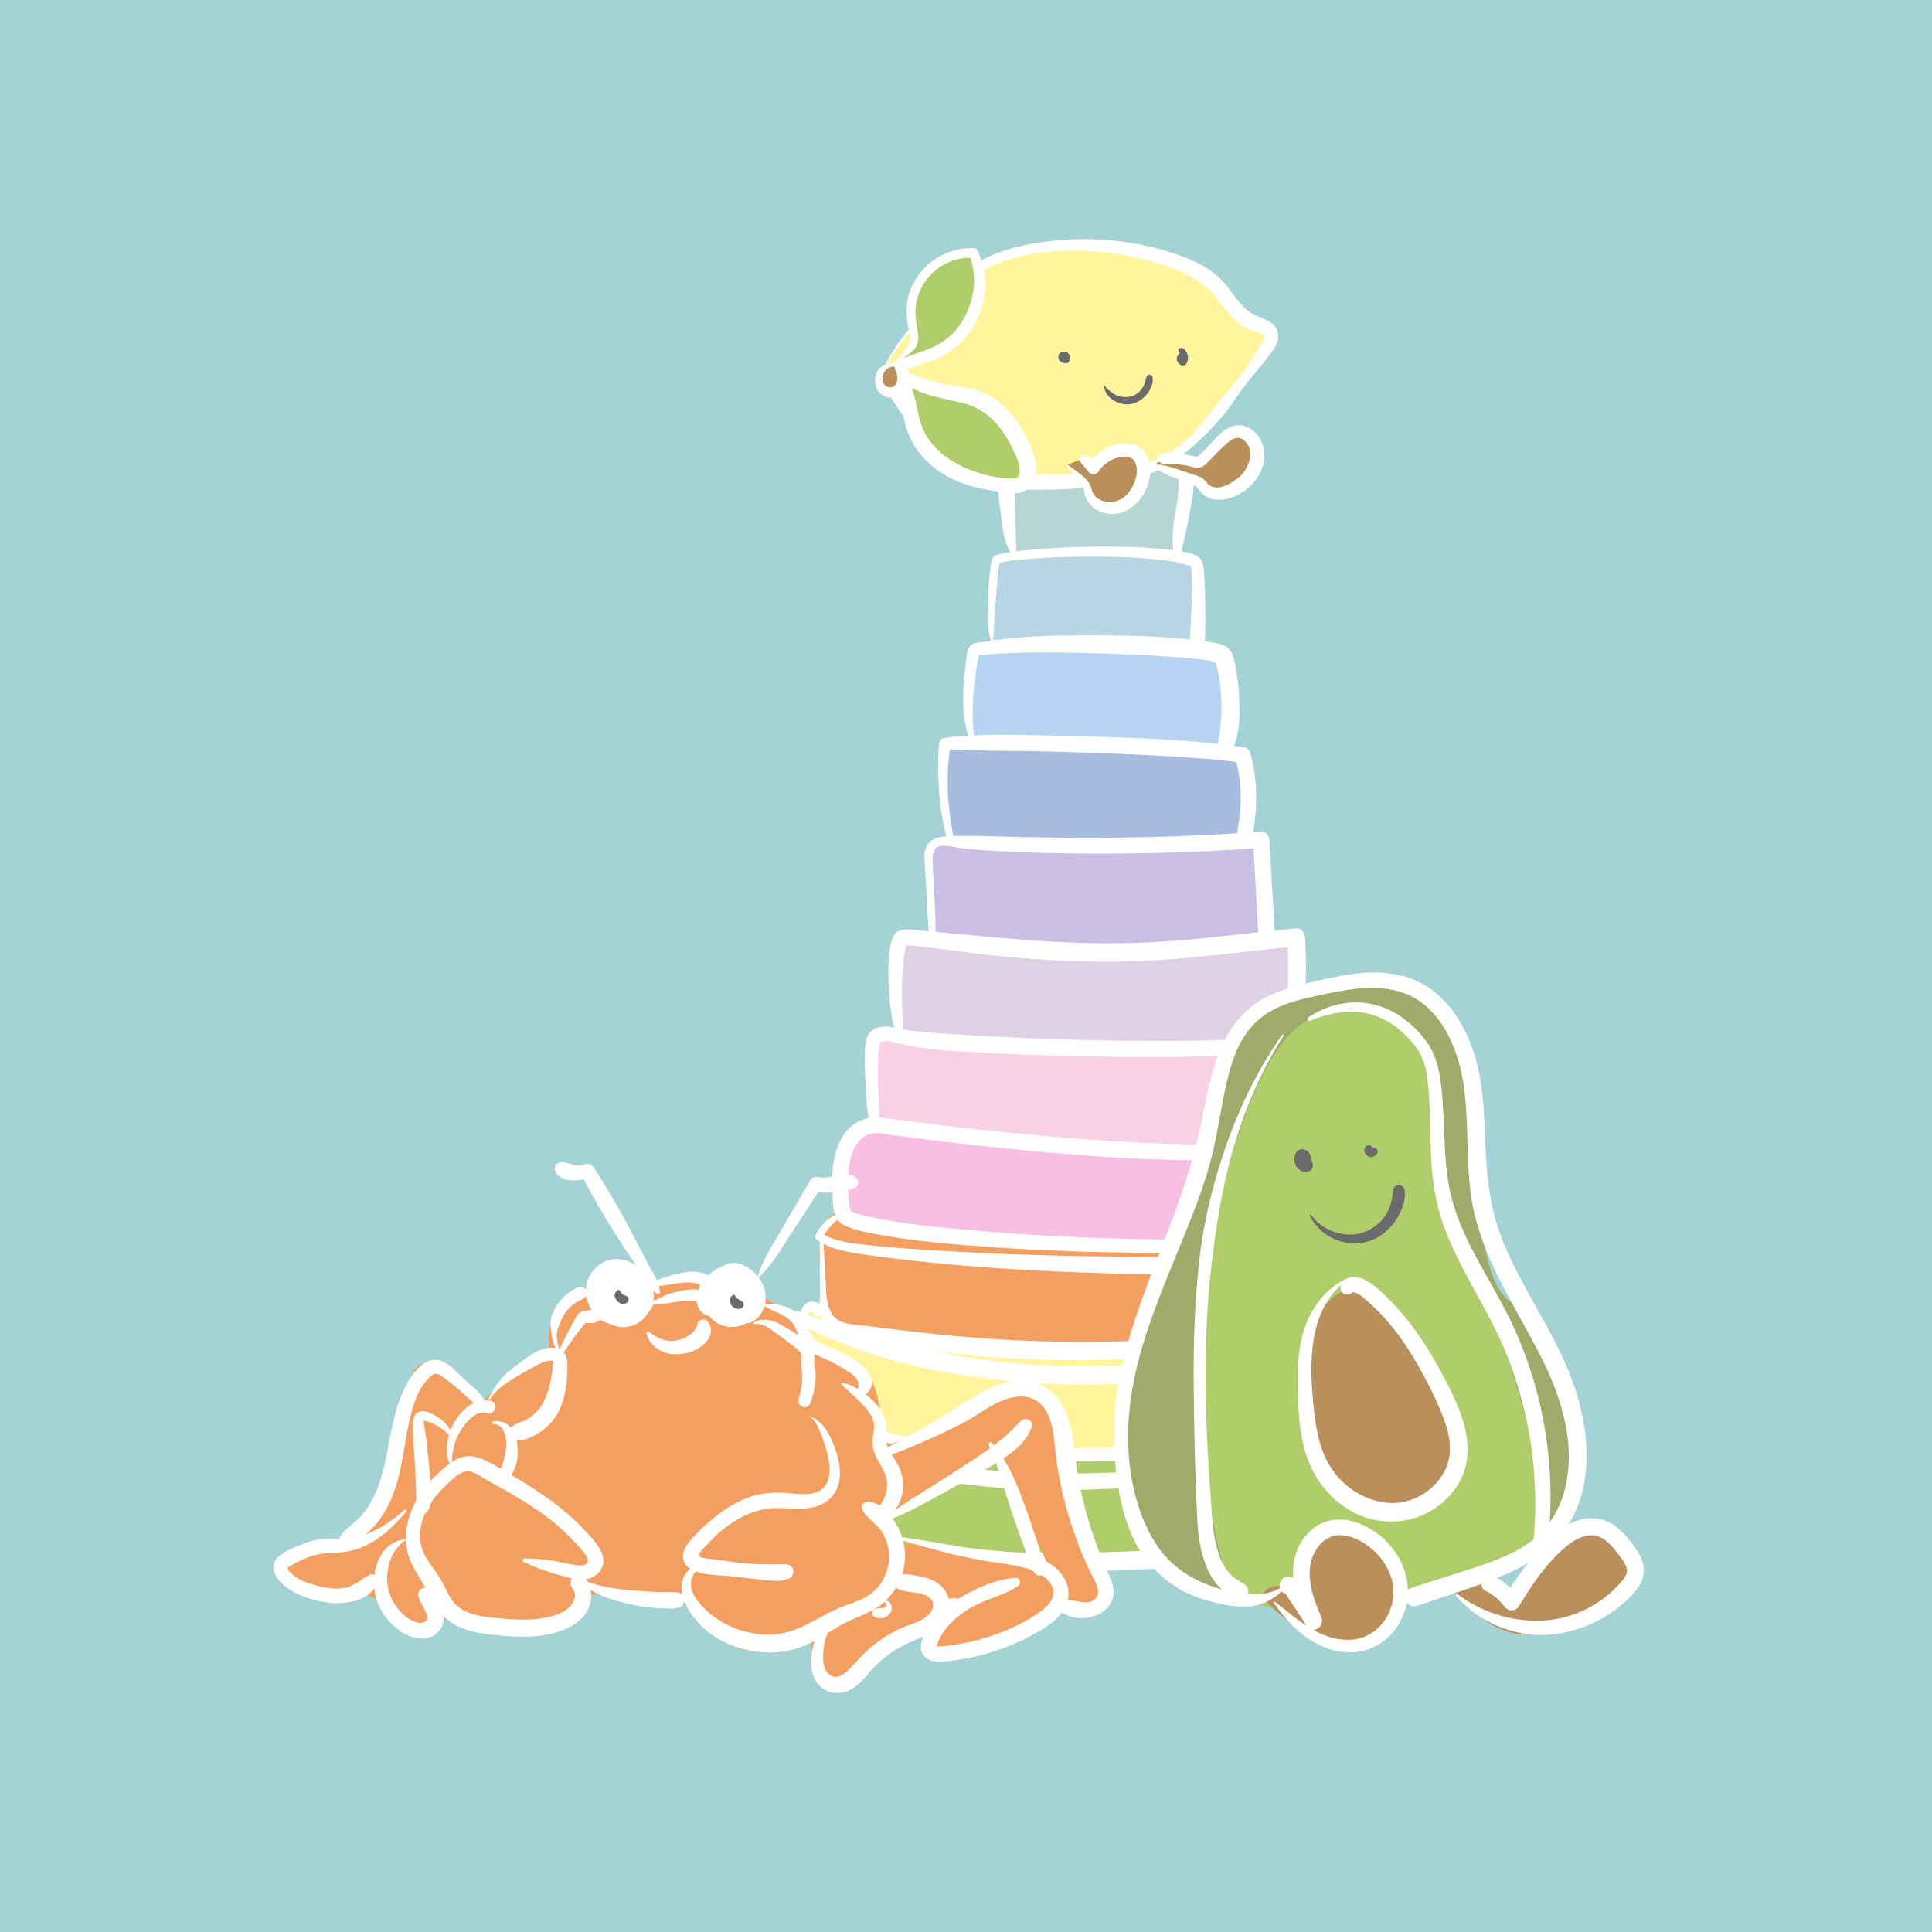<?xml version="1.0" encoding="utf-8"?>
<!-- Generator: Adobe Illustrator 28.1.0, SVG Export Plug-In . SVG Version: 6.00 Build 0)  -->
<svg version="1.1" xmlns="http://www.w3.org/2000/svg" xmlns:xlink="http://www.w3.org/1999/xlink" x="0px" y="0px"
	 viewBox="0 0 400 400" style="enable-background:new 0 0 400 400;" xml:space="preserve">
<rect x="0" y="0" width="400" height="400" fill="#333333" stroke="none"/>
<style type="text/css">
	.st0{clip-path:url(#SVGID_00000110471403409253529940000015816789042749785017_);fill:#A5D3D5;}
	.st1{clip-path:url(#SVGID_00000036214175786927716950000017787652909140472254_);fill:#A5D3D5;}
	.st2{clip-path:url(#SVGID_00000005951809354072668800000014017555137131575947_);fill:#A5D3D5;}
	.st3{clip-path:url(#SVGID_00000002353889927231836350000007319743732252407428_);fill:#A5D3D5;}
	.st4{clip-path:url(#SVGID_00000178886874994766147980000017459798313087266228_);fill:#A5D3D5;}
	.st5{clip-path:url(#SVGID_00000090275618083064423720000000588672387691061654_);fill:#A5D3D5;}
	.st6{clip-path:url(#SVGID_00000162348813674637907670000013881052738020135831_);fill:#A5D3D5;}
	.st7{fill:#A5D3D5;}
	.st8{fill:#9BAE7B;}
	.st9{fill:#FFFFFF;}
	.st10{fill:#F49F62;}
	.st11{fill:#A8BCE2;}
	.st12{fill:#E31715;}
	.st13{fill:#F9D1E4;}
	.st14{fill:#AFCE6B;stroke:#FFFFFF;stroke-width:5.656;stroke-linecap:round;stroke-linejoin:round;}
	.st15{fill:#FFF59C;}
	.st16{fill:none;stroke:#A5D3D5;stroke-width:2.417;}
	.st17{fill:none;stroke:#FFFFFF;stroke-width:4.834;stroke-linecap:round;stroke-linejoin:round;}
	.st18{fill:#D7E7E8;}
	.st19{fill:#E6312F;}
	.st20{fill:#AFCE6B;stroke:#FFFFFF;stroke-width:6.054;stroke-linecap:round;stroke-linejoin:round;}
	.st21{fill:none;stroke:#A5D3D5;stroke-width:2.587;}
	.st22{fill:none;stroke:#FFFFFF;stroke-width:5.175;stroke-linecap:round;stroke-linejoin:round;}
	.st23{fill:#AFCE6B;}
	.st24{fill:#F5AA74;}
	.st25{fill:#BDD7D9;}
	.st26{fill:#E5EFF0;}
	.st27{fill:#706F6F;}
	.st28{fill:#C5C5C5;}
	.st29{fill:#EFD7E8;}
	.st30{fill:#B98F5C;}
	.st31{fill:#634E42;}
	.st32{fill:#EDDEC7;}
	.st33{fill:#C1A874;}
	.st34{fill:#757574;}
	.st35{fill:#8B8B8A;}
	.st36{fill:#E3B3D2;}
	.st37{fill:#B1B1B1;}
	.st38{fill:#88BEC3;}
	.st39{fill:#CFD8EC;}
	.st40{fill:#DCEDEE;}
	.st41{fill:#6B6B6B;}
	.st42{fill:#F9BEE4;}
	.st43{fill:#DFD1E4;}
	.st44{fill:#C9BEE4;}
	.st45{fill:#B7D5F2;}
	.st46{fill:#B7D5E3;}
	.st47{fill:#B7D5D2;}
	.st48{fill:#A0AA6B;}
	.st49{fill:#AFCE6B;stroke:#FFFFFF;stroke-width:2.835;stroke-linecap:round;stroke-linejoin:round;}
	.st50{fill:none;stroke:#A5D3D5;stroke-width:1.212;}
	.st51{fill:none;stroke:#FFFFFF;stroke-width:2.423;stroke-linecap:round;stroke-linejoin:round;}
</style>
<g id="Ebene_2">
	<g>
		<defs>
			<rect id="SVGID_00000067915477295578858370000018268623207179223187_" x="-2.09" y="-2.53" width="404.96" height="405.4"/>
		</defs>
		<use xlink:href="#SVGID_00000067915477295578858370000018268623207179223187_"  style="overflow:visible;fill:#A5D3D5;"/>
		<clipPath id="SVGID_00000124148895294371058300000013523385492637778327_">
			<use xlink:href="#SVGID_00000067915477295578858370000018268623207179223187_"  style="overflow:visible;"/>
		</clipPath>
		<path style="clip-path:url(#SVGID_00000124148895294371058300000013523385492637778327_);fill:#A5D3D5;" d="M200.39,402.87
			c111.83,0,202.48-90.75,202.48-202.7c0-111.94-90.65-202.7-202.48-202.7S-2.09,88.23-2.09,200.17
			C-2.09,312.12,88.56,402.87,200.39,402.87"/>
	</g>
</g>
<g id="Ebene_3">
</g>
<g id="Ebene_1">
	<g>
		<path class="st23" d="M163.6,316.05c0,0-5.4-8.31-3.74-15.37c1.66-7.06,7.06-9.55,7.06-9.55s13.71,6.65,29.5,8.72
			s74.24,0.14,82.67-3.32c8.43-3.46,11.63-11.63,14.96-4.15c3.32,7.48-0.42,21.6-7.89,24.1
			C278.67,318.96,199.74,329.34,163.6,316.05z"/>
		<path class="st15" d="M167.62,270.6c1.51-1.41,25.46,8.99,52.47,9.72c24.26,0.66,50.27-4.57,50.27-4.57l12.46-4.99
			c0,0,3.74-1.66,5.4,2.49c1.66,4.15,0.42,18.69-2.08,19.94c-2.49,1.25-40.77,7.08-66.47,8.72c-32.4,2.08-52.76-10.8-52.76-10.8
			S159.44,278.25,167.62,270.6z"/>
		<path class="st10" d="M173.15,274.92c0,0-4.57-11.63-3.32-17.03c1.25-5.4,1.25-7.48,5.4-6.23c4.15,1.25,34.07,7.06,60.24,6.65
			s41.13-3.32,41.13-3.32l6.23-1.25v17.03c0,0-34.9,10.39-62.73,9.55S173.15,274.92,173.15,274.92z"/>
		<path class="st42" d="M175.23,251.66c0,0-5.17-5.14-0.55-12.05c4.62-6.91,6.37-7.89,11.77-7.06c5.4,0.83,53.18,6.65,62.32,5.4
			c9.14-1.25,29.08-4.15,29.08-4.15s2.49,18.69-1.25,21.19C272.86,257.47,202.23,261.21,175.23,251.66z"/>
		<path class="st13" d="M182.29,232.13c0,0-4.97-16.47-0.42-17.03s31.99,1.25,31.99,1.25l58.16,0.83c0,0,4.57,11.63,1.66,17.03
			C270.78,239.61,203.9,238.36,182.29,232.13z"/>
		<path class="st43" d="M186.03,215.52c0,0-2.08-17.86,0.83-20.36c2.91-2.49,17.86,1.66,19.11,1.25s49.44-0.42,50.68-1.25
			c1.25-0.83,11.63,0.42,11.63,0.42l-1.25,20.36C267.04,215.93,196.83,220.08,186.03,215.52z"/>
		<path class="st44" d="M193.51,194.74c0,0-3.3-18.5,0-19.53c3.3-1.02,16.62,0.83,18.69,0c2.08-0.83,48.61-0.83,48.61-0.83
			l0.83,19.94C261.64,194.33,210.96,199.31,193.51,194.74z"/>
		<path class="st11" d="M197.25,173.56c0,0-3.32-18.69-1.25-19.53s59.82,0.83,61.07,4.15c1.25,3.32,0.42,15.79,0.42,15.79
			S202.23,175.63,197.25,173.56z"/>
		<path class="st45" d="M201.82,154.03c0,0-5.4-17.86,0.83-18.69c6.23-0.83,48.19-1.66,50.27,0.83c2.08,2.49,0,19.53,0,19.53
			L201.82,154.03z"/>
		<path class="st46" d="M205.56,133.05c0,0,0.62-17.24,2.49-17.66c1.87-0.42,36.56-2.49,38.64,0.42c2.08,2.91,1.66,17.45,1.66,17.45
			L205.56,133.05z"/>
		<path class="st47" d="M209.92,114.98c0,0-3.53-19.11-1.04-19.53c2.49-0.42,19.11-1.25,21.19-1.25c2.08,0,12.88,1.66,14.54,6.23
			c1.66,4.57-1.66,13.71-1.66,13.71L209.92,114.98z"/>
		<g>
			<g>
				<path class="st9" d="M289.96,289.11c-1.33,0.11-0.37,3-0.21,3.67c0.09,0.36,0.29,0.85,0.21,1.22c0.07-0.34-0.17,0.05-0.37,0.22
					c-0.32,0.28-0.82,0.69-1.26,0.98c-2.76,1.87-6.09,2.9-9.27,3.78c-9.78,2.71-20.02,3.87-30.1,4.74
					c-10.5,0.91-21.07,1.45-31.61,1.35c-8.8-0.08-17.47-1.14-26.18-2.4c-5.34-0.77-10.68-1.6-15.98-2.62
					c-1.85-0.36-3.7-0.73-5.52-1.22c-1.91-0.52-6.06-1.71-5.72-4.39c0.08-0.64,0.59-1.94,1.42-1.76c-0.15-1.12-0.29-2.25-0.44-3.37
					c-5.22,2.52-7.44,9.21-7.34,14.57c0.05,2.55,0.42,5.29,1.25,7.71c0.27,0.8,0.65,1.54,1.14,2.22c1.15,1.59,2.72,2.81,4.41,3.8
					c4.35,2.53,9.45,3.79,14.35,4.74c6.75,1.31,13.63,2,20.49,2.43c15.74,0.99,31.59,0.66,47.32-0.44
					c7.22-0.51,14.44-1.2,21.61-2.18c5.33-0.72,10.69-1.56,15.9-2.94c2.79-0.74,6.84-1.62,8.6-4.18c1.03-1.5,1.65-3.44,2.18-5.17
					c0.8-2.6,1.26-5.31,1.46-8.01c0.18-2.38,0.11-4.76-0.27-7.12c-0.29-1.81-0.82-4.08-2.19-5.41c-0.55-0.53-1.25-0.97-1.98-1.2
					c-0.36-0.11-0.76-0.17-1.13-0.18c-0.23,0-0.46,0.02-0.68,0.07c-1.16,0.22,0.59-0.01-0.1,0.05c-1.69,0.14-1.71,2.8,0,2.66
					c0.48-0.04-0.78-0.44,0.1,0.02c0,0,0.45,0.2,0.2,0.06c0.32,0.17,0.14,0.02,0.38,0.31c0.33,0.38-0.16-0.27,0.12,0.17
					c0.09,0.15,0.16,0.31,0.25,0.46c0.19,0.34,0.4,0.67,0.56,1.02c0.58,1.29,0.89,3.38,0.97,5.02c0.24,4.67-0.5,9.66-2.46,13.93
					c-0.18,0.38-0.45,0.78-0.59,1.17c-0.07,0.2-0.41,0.32,0.13-0.14c-0.15,0.13-0.32,0.3-0.45,0.45c0.31-0.33,0.17-0.11-0.18,0.11
					c-0.25,0.16-0.52,0.31-0.79,0.44c-0.28,0.14-0.57,0.27-0.86,0.4c0.64-0.29-0.46,0.17-0.69,0.26c-0.81,0.3-1.64,0.56-2.47,0.8
					c-4.72,1.36-9.6,2.17-14.44,2.88c-6.11,0.9-12.83,1.59-19.29,2.11c-15.09,1.2-30.29,1.64-45.42,1.01
					c-3.57-0.15-7.13-0.36-10.69-0.67c-3.2-0.27-6.58-0.64-9.47-1.07c-5.18-0.76-10.45-1.76-15.35-3.66
					c-0.27-0.1-0.53-0.21-0.8-0.32c0.5,0.21-0.21-0.09-0.31-0.14c-0.48-0.22-0.96-0.45-1.43-0.69c-0.78-0.41-1.52-0.87-2.23-1.38
					c-0.4-0.28,0.26,0.24-0.21-0.17c-0.13-0.12-0.27-0.23-0.4-0.34c-0.3-0.27-0.56-0.57-0.84-0.86c-0.37-0.39,0.03,0.07-0.06-0.06
					c-0.1-0.14-0.2-0.27-0.29-0.42c-0.19-0.29-0.34-0.59-0.48-0.9c0.3,0.63,0.03,0.06-0.02-0.12c-0.13-0.47-0.26-0.93-0.37-1.4
					c-0.34-1.42-0.6-2.85-0.68-4.31c-0.12-2.04,0.03-4.06,0.63-6.01c0.24-0.78,0.46-1.32,0.84-2.03c0.28-0.52,0.89-1.45,1.01-1.6
					c0.34-0.43,0.71-0.84,1.11-1.22c0.19-0.18,0.39-0.36,0.59-0.53c0.06-0.05,0.12-0.1,0.18-0.15c0.27-0.22-0.36,0.24,0.05-0.04
					c0.32-0.22,0.63-0.44,0.97-0.61c1.4-0.69,1.07-3.05-0.44-3.37c-3.36-0.71-5.96,2.21-6.06,5.43c-0.11,3.62,3.14,5.9,6.16,7.05
					c4.35,1.66,9.25,2.2,13.81,2.94c5.86,0.95,11.73,1.77,17.62,2.5c4.29,0.53,8.6,1.05,12.93,1.24
					c10.31,0.45,20.73,0.02,31.01-0.84c11.13-0.92,22.35-2.22,33.23-4.83c4.04-0.97,8.11-2.11,11.85-3.94
					c1.32-0.65,2.59-1.4,3.71-2.37c0.47-0.4,0.95-0.93,1.17-1.42c0.4-0.89-0.04-1.85-0.41-2.68c-0.1-0.22-1.49-2.47-1.26-2.58
					C290.37,289.54,290.24,289.09,289.96,289.11z"/>
			</g>
		</g>
		<g>
			<g>
				<path class="st9" d="M164.69,272.68c-0.14,4.01-1.02,8.03-0.9,12.04c0.1,3.17,1.3,5.92,4,7.71c4.28,2.83,9.43,4.55,14.34,5.88
					c12.36,3.32,25.4,4.15,38.14,4.27c13.06,0.13,26.14-0.63,39.12-2.13c8.52-0.98,17.32-1.96,25.58-4.35
					c0.96-0.28,1.99-0.57,2.87-1.06c1.31-0.73,1.83-2.05,2.19-3.46c0.74-2.89,0.82-6,0.86-8.97c0.03-2.59-0.03-5.18-0.18-7.77
					c-0.03-0.44-0.05-0.87-0.09-1.31c-0.08-1.1-1.15-2.29-2.38-1.82c-9.67,3.77-20.05,6.12-30.23,7.96
					c-19.09,3.46-38.75,4.37-57.96,1.32c-11.77-1.87-23.55-5.07-34.63-9.48c-1.26-0.5-2.13,1.58-0.92,2.19
					c9.74,5,19.96,8.33,30.71,10.31c9.66,1.78,19.49,2.65,29.31,2.64c18.22-0.03,36.61-2.89,54.12-7.89
					c3.56-1.02,7.14-2.08,10.59-3.43c-0.79-0.61-1.59-1.21-2.38-1.82c0.34,4.42,0.5,8.91,0.2,13.33c-0.08,1.25-0.2,2.45-0.49,3.66
					c-0.06,0.25-0.13,0.5-0.2,0.75c-0.04,0.12-0.26,0.67-0.12,0.37c-0.08,0.17-0.22,0.34-0.28,0.51c0.01-0.04,0.38-0.45,0.18-0.24
					c-0.16,0.17,0.5-0.24,0.08-0.07c-0.13,0.05-0.27,0.14-0.39,0.21c-0.48,0.28,0.36-0.11-0.12,0.06c-0.21,0.08-0.43,0.16-0.64,0.24
					c-2.8,0.97-5.74,1.56-8.64,2.13c-4.57,0.91-9.17,1.64-13.79,2.27c-12.15,1.68-24.42,2.72-36.68,3.06
					c-12.64,0.35-25.48,0.06-37.93-2.28c-5.2-0.98-10.42-2.31-15.26-4.49c-2.3-1.03-5.11-2.2-6.47-4.42
					c-1.7-2.78-1.18-6.53-0.98-9.62c0.13-2.1,0.25-4.21,0.22-6.32C165.53,272.14,164.71,272.14,164.69,272.68z"/>
			</g>
		</g>
		<g>
			<g>
				<path class="st9" d="M174.44,251.06c-2.49,0.4-4.42,2.38-5.53,4.56c-0.21,0.42-0.08,0.85,0.29,1.11
					c2.74,1.94,6.1,2.47,9.35,2.95c2.03,0.3,4.07,0.57,6.11,0.82c4.67,0.58,9.36,1.05,14.05,1.46c10.33,0.91,20.71,1.38,31.07,1.68
					c9.74,0.29,19.53,0.22,29.27-0.16c6.81-0.26,13.8-0.52,20.48-1.94c1.81-0.38,4.08-0.85,5.4-2.27c0.83-0.89,1-2,0.59-3.13
					c-1.09-3-3.82-4.6-6.92-4.28c-0.9,0.09-1.52,1.16-0.78,1.88c0.83,0.8,1.64,1.11,2.64,1.61c0.39,0.19,0.74,0.43,1.01,0.78
					c0.19,0.26,0.44,1.35,0.63,1.45c-0.19-0.1,0.01-0.67,0.11-0.82c-0.24,0.36,0.21-0.28,0.1-0.11c-0.05,0.08-0.43,0.39-0.12,0.13
					c0.27-0.22-0.4,0.21-0.57,0.3c-0.42,0.24,0.12-0.04-0.05,0.03c-0.22,0.08-0.44,0.17-0.66,0.24c-0.91,0.31-1.86,0.53-2.8,0.72
					c-2.83,0.58-5.02,0.81-7.95,1.08c-3.7,0.34-7.42,0.56-11.14,0.72c-9.21,0.39-18.43,0.41-27.65,0.3
					c-9.88-0.12-19.75-0.32-29.61-0.83c-5.08-0.27-10.16-0.52-15.24-0.93c-2.25-0.18-4.5-0.38-6.75-0.62
					c-3.37-0.35-6.8-0.68-9.77-2.48c0.1,0.37,0.19,0.74,0.29,1.11c0.91-2.13,2.52-3.5,4.38-4.79C175,251.44,174.8,251,174.44,251.06
					L174.44,251.06z"/>
			</g>
		</g>
		<g>
			<g>
				<path class="st9" d="M169.71,257.02c0.02,2.65,0.03,5.29,0.05,7.94c0.01,1.24,0.07,2.49,0,3.72c-0.06,1.03-0.19,2.02-0.05,3.05
					c0.67,4.95,6.67,5.25,10.51,5.97c10.03,1.87,20.27,3.13,30.46,3.61c20.3,0.97,40.65-0.44,60.61-4.28
					c2.8-0.54,5.61-1.1,8.38-1.77c2.32-0.56,4.26-2.11,4.34-4.65c0.03-1.13-0.18-2.24-0.11-3.39c0.07-1.22,0.26-2.43,0.45-3.64
					c0.34-2.24,0.85-4.51,0.22-6.73c-0.19-0.67-1.3-0.75-1.44,0c-0.67,3.71-1.89,7.39-2.27,11.14c-0.08,0.82,0.1,1.78-0.11,2.58
					c-0.25,0.96-1.45,1.12-2.27,1.31c-2.31,0.54-4.62,1.02-6.95,1.48c-9.2,1.82-18.5,3.05-27.84,3.75
					c-18.71,1.41-37.65,0.68-56.27-1.61c-2.67-0.33-5.35-0.62-8.02-0.98c-2.3-0.3-5.35-0.18-6.93-2.15
					c-1.51-1.89-1.38-4.64-1.51-6.93c-0.16-2.81-0.32-5.62-0.48-8.43C170.46,256.52,169.71,256.51,169.71,257.02L169.71,257.02z"/>
			</g>
		</g>
		<g>
			<g>
				<path class="st9" d="M276.8,234.7c0.58,1.13,0.84,2.5,1.07,3.74c0.32,1.73,0.38,3.51,0.32,5.27c-0.13,3.76-0.85,7.62-2.45,11.04
					c0.18-0.14,0.36-0.28,0.55-0.42c-6.26,1.75-13.02,1.84-19.47,2.05c-9.27,0.31-18.54,0.29-27.82-0.01
					c-9.44-0.31-18.89-0.85-28.3-1.71c-6.85-0.62-13.56-1.19-20.24-2.63c-1.01-0.22-2.02-0.46-3-0.77
					c-0.18-0.06-0.36-0.12-0.54-0.18c-0.19-0.07-0.72-0.31-0.23-0.08c-0.25-0.12-0.49-0.27-0.74-0.38
					c-0.38-0.17,0.16,0.18,0.02,0.02c-0.25-0.3,0.12,0.21,0.06,0.1c-0.09-0.17,0.08,0.53,0.05,0.03c-0.02-0.37-0.14-0.76-0.2-1.13
					c-0.26-1.75-0.36-3.86-0.28-5.75c0.14-3.32,0.89-8.26,4.76-9.16c0.44-0.1,0.87-0.12,1.32-0.13c-0.02,0-0.24-0.05-0.11-0.05
					c0.12,0.01,0.23,0.04,0.35,0.05c0.54,0.06,1.07,0.15,1.61,0.23c5.59,0.77,11.2,1.47,16.81,2.1c8.7,0.98,17.41,1.82,26.14,2.43
					c9.18,0.64,18.38,1.02,27.58,0.74c3.86-0.12,7.73-0.36,11.57-0.87c3.05-0.4,6.08-0.94,8.94-2.08c0.63-0.25,1.07-0.47,1.68-0.91
					c0.26-0.19,0.52-0.38,0.76-0.59c0.09-0.08,0.18-0.15,0.27-0.23c0.35-0.31-0.04-0.04,0.14-0.15c0.89-0.54,0.08-1.95-0.82-1.4
					c-0.2,0.12,0.29-0.06-0.19,0.05c-0.14,0.03-0.27,0.09-0.4,0.12c-0.29,0.08-0.58,0.15-0.87,0.22c-0.65,0.14-1.27,0.35-1.91,0.53
					c-1.53,0.44-3.09,0.74-4.66,1.01c-3.82,0.67-7.73,0.93-11.62,1.06c-9.88,0.35-19.8-0.15-29.65-0.81
					c-9.48-0.63-18.94-1.54-28.38-2.61c-3.44-0.39-6.88-0.81-10.32-1.25c-0.64-0.08-1.28-0.17-1.92-0.25
					c-0.28-0.04-0.57-0.07-0.85-0.11c-0.11-0.02-0.23-0.03-0.34-0.05c-0.46-0.06,0.15,0.02-0.1-0.01c-0.74-0.1-1.48-0.2-2.22-0.31
					c-2.76-0.39-5.55,0.19-7.53,2.3c-3.23,3.45-3.57,8.94-3.29,13.41c0.15,2.41,0.01,5.36,2.48,6.54c2.04,0.98,4.35,1.4,6.56,1.81
					c8.05,1.49,16.27,2.17,24.43,2.72c10.45,0.7,20.92,1.08,31.39,1.13c9.44,0.04,18.92-0.09,28.3-1.18c3.3-0.38,6.63-0.84,9.84-1.7
					c0.7-0.19,1.61-0.3,2.01-0.94c0.81-1.31,1.15-3.21,1.47-4.7c0.69-3.24,0.92-6.63,0.59-9.93c-0.23-2.34-0.63-4.73-2.27-6.52
					C276.98,234.23,276.69,234.48,276.8,234.7z"/>
			</g>
		</g>
		<g>
			<g>
				<path class="st9" d="M181.78,232.89c0.48-1.81,0.22-3.57,0.13-5.43c-0.11-2.27-0.18-4.55-0.14-6.83
					c0.02-1.64,0.09-3.25,0.45-4.85c0.04-0.19,0.02-0.04,0.05-0.05c0.65-0.14,1.12-0.27,1.82-0.18c0.87,0.11,1.71,0.41,2.56,0.6
					c5.88,1.32,12.12,1.56,18.12,1.87c9.09,0.47,18.19,0.71,27.29,0.79c8.43,0.07,16.89,0.05,25.31-0.5
					c1.66-0.11,3.33-0.24,4.98-0.44c2.64-0.31,5.71-0.93,8.23,0.23c3.11,1.43,3.29,5.65,3.26,8.61c-0.03,2.96-1.28,5.69-1.68,8.6
					c-0.25,1.84,2.32,2.7,2.88,0.79c0.8-2.71,1.79-5.48,2-8.32c0.22-2.98-0.05-6.48-1.45-9.16c-2.81-5.37-9.21-4.39-14.21-3.89
					c-8.2,0.81-16.5,0.79-24.73,0.76c-9.81-0.04-19.63-0.3-29.43-0.8c-4.04-0.2-8.09-0.45-12.13-0.72c-1.5-0.1-3-0.21-4.49-0.36
					c-1.32-0.13-1.87-0.19-2.95-0.38c-2.36-0.42-5.47-1.51-7.47,0.46c-1.16,1.14-1.09,3.32-1.12,4.82c-0.07,2.59,0.09,5.2,0.27,7.78
					c0.16,2.28,0.1,4.7,1.12,6.77C180.75,233.62,181.63,233.46,181.78,232.89L181.78,232.89z"/>
			</g>
		</g>
		<g>
			<g>
				<path class="st9" d="M186.79,214.54c0-1.1,0.16-2.17,0.09-3.27c-0.09-1.39-0.11-2.78-0.14-4.17c-0.06-2.79,0-5.6,0.33-8.37
					c0.11-0.92,0.24-1.86,0.51-2.75c0.12-0.39,0.05-0.52,0.26-0.63c-0.27,0.13-0.33,0.48-0.74,0.38c0.45,0.11,1.09,0,1.56,0.04
					c0.85,0.07,1.7,0.17,2.54,0.27c6.28,0.74,12.54,1.69,18.84,2.21c8.9,0.74,17.86,1.08,26.78,0.69c10.56-0.47,21.03-2.02,31.55-3
					c-0.62-0.62-1.23-1.23-1.85-1.85c0.23,3.85,0.24,7.73,0.07,11.58c-0.08,1.91-0.19,3.84-0.55,5.71
					c-0.13,0.66-0.29,1.31-0.52,1.94c0.16-0.43-0.29,0.54-0.26,0.72c-0.03-0.18,0.08-0.2,0.18-0.32c-0.24,0.27-0.27-0.11,0.41-0.21
					c-1.89,0.3-1.09,3.17,0.79,2.88c-1.5,0.24-0.05,0.06,0.21,0c0.21-0.04,0.39-0.12,0.58-0.22c0.28-0.14,0.54-0.33,0.76-0.55
					c0.61-0.58,0.89-1.42,1.11-2.22c0.56-2.04,0.72-4.22,0.86-6.32c0.28-4.32,0.29-8.68,0.04-13c-0.05-0.93-0.81-1.94-1.85-1.85
					c-9.78,0.88-19.52,2.28-29.34,2.82c-9.38,0.52-18.79,0.18-28.15-0.57c-6.6-0.53-13.19-1.19-19.79-1.79
					c-1.41-0.13-3.08-0.45-4.49-0.11c-1.73,0.42-2.13,2.46-2.36,3.97c-0.47,3.16-0.31,6.45-0.08,9.63c0.12,1.62,0.31,3.23,0.59,4.84
					c0.23,1.35,0.7,2.5,1.35,3.71C186.3,215.03,186.79,214.88,186.79,214.54L186.79,214.54z"/>
			</g>
		</g>
		<g>
			<g>
				<path class="st9" d="M193.7,194.78c0.14-5.66-0.5-11.32-0.6-16.97c-0.02-1.34,0.27-2.55,1.82-2.67c1.24-0.1,2.56,0.24,3.78,0.41
					c2.82,0.4,5.65,0.53,8.5,0.67c11.46,0.59,22.93,0.64,34.4,0.3c6.51-0.19,13.02-0.52,19.53-0.97c-0.56-0.56-1.12-1.12-1.68-1.68
					c0.36,6.55,0.72,13.11,1.06,19.66c0.12,2.2,3.57,2.21,3.44,0c-0.39-6.55-0.78-13.11-1.15-19.66c-0.05-0.85-0.73-1.74-1.68-1.68
					c-12.26,0.88-24.56,1.31-36.85,1.27c-6.19-0.02-12.37-0.11-18.56-0.3c-2.98-0.09-5.92-0.16-8.9-0.06
					c-1.88,0.06-4.17,0.32-5.05,2.26c-0.53,1.18-0.35,2.54-0.28,3.79c0.1,1.79,0.21,3.58,0.31,5.37c0.2,3.42,0.31,6.85,0.74,10.25
					C192.62,195.51,193.68,195.56,193.7,194.78L193.7,194.78z"/>
			</g>
		</g>
		<g>
			<g>
				<path class="st9" d="M197.37,174.87c0.12-1.67-0.33-3.36-0.56-5.02c-0.23-1.7-0.43-3.39-0.52-5.1
					c-0.2-3.49-0.06-6.96,0.49-10.41c-0.39,0.3-0.79,0.6-1.18,0.9c2.14-0.18,4.34,0,6.48,0.09c3.95,0.16,7.91,0.11,11.86,0.19
					c9.89,0.2,19.79,0.55,29.66,1.16c4.4,0.27,9.02,0.59,13.26,1.2c-0.38-0.38-0.76-0.76-1.13-1.13c1.57,5.62,1.43,11.17,0.14,16.83
					c-0.46,2.03,2.68,2.9,3.13,0.86c1.37-6.19,1.54-12.4-0.13-18.55c-0.13-0.5-0.6-1.05-1.13-1.13c-8.89-1.35-17.97-1.8-26.95-2.12
					c-5.03-0.18-10.07-0.31-15.11-0.39c-4.17-0.07-8.39-0.26-12.56-0.04c-2.59,0.14-5.27,0.17-7.83,0.64
					c-0.55,0.1-0.87,0.68-0.9,1.18c-0.23,3.64-0.24,7.33,0.12,10.97c0.17,1.7,0.39,3.41,0.72,5.09c0.34,1.69,0.67,3.51,1.62,4.96
					C196.99,175.27,197.35,175.16,197.37,174.87L197.37,174.87z"/>
			</g>
		</g>
		<g>
			<g>
				<path class="st9" d="M201.88,154.4c-0.75-4.92-0.64-9.97,0.13-14.88c0.18-1.16,0.26-2.47,0.63-3.6c0.19-0.58,0.09-0.3,0.66-0.27
					c0.46,0.03,0.38-0.05,0.73-0.1c0.94-0.11,1.88-0.18,2.82-0.24c5.51-0.32,11.06-0.26,16.58-0.16c6.06,0.11,12.13,0.39,18.18,0.76
					c2.32,0.14,4.63,0.32,6.94,0.59c0.13,0.02,0.64,0.08,0.25,0.03c0.21,0.03,0.42,0.06,0.62,0.09c0.39,0.06,0.78,0.12,1.16,0.2
					c0.29,0.06,0.59,0.12,0.88,0.2c0.33,0.09,0.8,0.43,0.29,0.06c0.51,0.38-0.16-0.3-0.26-0.38c0.03,0.02,0.11,0.22,0.11,0.22
					c0.04-0.15-0.1-0.28,0.01,0.04c0.09,0.27,0.18,0.54,0.26,0.81c0.43,1.52,0.67,3.1,0.82,4.67c0.21,2.15,0.27,4.32,0.13,6.47
					c-0.13,2.09-0.55,4.16-0.8,6.24c-0.19,1.52,2.03,1.87,2.72,0.74c2.1-3.44,2-8.21,1.78-12.12c-0.11-1.89-0.32-3.79-0.69-5.65
					c-0.22-1.1-0.46-2.41-1.07-3.37c-0.76-1.21-2.39-1.5-3.69-1.74c-2.23-0.41-4.5-0.63-6.75-0.83c-6.37-0.55-12.76-0.67-19.15-0.65
					c-6.05,0.02-12.11,0.13-18.12,0.86c-1.21,0.15-2.4,0.35-3.6,0.54c-0.98,0.15-1.89-0.03-2.6,0.84c-0.74,0.91-0.72,2.24-0.86,3.35
					c-0.36,2.95-0.65,5.92-0.56,8.9c0.09,3.02,0.68,5.72,1.83,8.51C201.41,154.96,201.94,154.81,201.88,154.4L201.88,154.4z"/>
			</g>
		</g>
		<g>
			<g>
				<path class="st9" d="M205.75,133c-0.16-0.89-0.01-1.83,0.02-2.72c0.04-1.33,0.12-2.65,0.23-3.98c0.23-2.73,0.42-5.46,0.73-8.18
					c0.04-0.37,0.09-0.74,0.14-1.1c0.02-0.15,0.07-0.31,0.08-0.46c0.02-0.39,0.04-0.09-0.02-0.15c0.12,0.1-0.31,0.23-0.05,0.16
					c0.24-0.06,0.47-0.14,0.71-0.19c1.69-0.38,3.46-0.5,5.18-0.64c5.81-0.46,11.65-0.58,17.48-0.45c2.92,0.06,5.85,0.2,8.76,0.48
					c2.28,0.22,4.67,0.49,6.85,1.23c0.3,0.1,0.86,0.41,0.64,0.08c0.08,0.11,0.09,0.33,0.11,0.47c0.06,0.44,0.11,1.02,0.13,1.52
					c0.08,1.63,0.04,3.26,0,4.89c-0.05,1.89-0.13,3.77-0.22,5.66c-0.08,1.66-0.37,3.49,0.29,5.05c0.33,0.79,1.54,1.21,2.02,0.26
					c0.74-1.46,0.69-3.08,0.7-4.69c0.01-1.83,0.02-3.66-0.01-5.49c-0.02-1.66-0.06-3.32-0.16-4.97c-0.07-1.07-0.09-2.24-0.42-3.27
					c-0.73-2.29-4.74-2.42-6.76-2.67c-2.98-0.38-5.99-0.54-8.99-0.62c-6.42-0.17-12.87,0.02-19.27,0.56
					c-2.11,0.18-4.25,0.37-6.34,0.79c-1.14,0.23-2.12,0.46-2.34,1.72c-0.48,2.89-0.64,5.94-0.64,8.87c0,2.51-0.31,5.63,0.79,7.98
					C205.49,133.36,205.78,133.2,205.75,133L205.75,133z"/>
			</g>
		</g>
		<g>
			<g>
				<path class="st9" d="M210.14,115.04c0.07-0.47,0.25-0.96,0.28-1.43c0.04-0.6-0.08-1.25-0.09-1.85
					c-0.03-1.46-0.03-2.92-0.09-4.38c-0.11-2.72-0.22-5.43-0.33-8.15c-0.02-0.5-0.02-0.99-0.05-1.49c-0.02-0.3-0.03-0.57-0.08-0.86
					c-0.01-0.09-0.1-0.63-0.07-0.31c-0.02-0.18-0.05-0.39-0.04-0.58c0-0.02,0-0.05,0-0.07c-0.16,0.77-0.02,0.28,0.21,0.2
					c0.16-0.05,0.31-0.2,0.47-0.28c0.18-0.09-0.17,0.05,0.05-0.03c0.12-0.04,0.24-0.06,0.37-0.09c0.32-0.07,0.64-0.12,0.97-0.16
					c0.74-0.1,1.54-0.16,2.3-0.21c4.83-0.31,9.7-0.13,14.52,0.23c4.45,0.33,9.12,0.67,13.38,2.06c0.69,0.22,1.23,0.25,1.8,0.82
					c0.47,0.46,0.31,1.42,0.29,2.06c-0.02,0.81-0.08,1.62-0.18,2.42c-0.19,1.55-0.5,3.09-0.74,4.63c-0.35,2.22-0.42,4.33-0.2,6.56
					c0.09,0.88,1.43,1.22,1.66,0.22c0.81-3.55,1.62-7.13,2.2-10.73c0.26-1.63,0.5-3.34,0.38-4.99c-0.11-1.5-0.99-2.62-2.3-3.28
					c-1.7-0.85-3.64-1.21-5.5-1.51c-2.65-0.42-5.33-0.67-8.01-0.83c-5.41-0.32-10.87-0.35-16.28-0.05c-1.74,0.1-3.47,0.24-5.17,0.61
					c-0.94,0.2-1.94,0.51-2.57,1.29c-0.22,0.27-0.33,0.52-0.41,0.85c-0.03,0.1-0.03,0.21-0.05,0.32c-0.02,0.16-0.04,0.34-0.07,0.5
					c0.04-0.23-0.01-0.05-0.03,0.08c-0.45,2.88-0.03,6.14,0.33,9c0.39,3.12,0.65,6.89,2.61,9.45
					C209.83,115.23,210.1,115.26,210.14,115.04L210.14,115.04z"/>
			</g>
		</g>
		<g>
			<g>
				<path class="st9" d="M166.29,272.74c0.33-0.23,0.72-0.41,0.99-0.7c0.07-0.07,0.14-0.14,0.22-0.21c0.03-0.03,0.07-0.07,0.11-0.09
					c-0.04,0.03-0.08,0.06-0.11,0.09c0.02-0.02,0.05-0.03,0.07-0.05c0.16-0.11,0.33-0.22,0.52-0.3c-0.08,0.03-0.16,0.07-0.24,0.1
					c0.1-0.04,0.2-0.07,0.3-0.08c-0.09,0.01-0.18,0.02-0.27,0.04c0.13-0.02,0.25-0.01,0.38,0c-0.09-0.01-0.18-0.02-0.27-0.04
					c0.13,0.02,0.25,0.05,0.37,0.1c-0.08-0.04-0.17-0.07-0.25-0.11c0.12,0.05,0.22,0.11,0.32,0.19c-0.07-0.06-0.14-0.11-0.22-0.17
					c0.07,0.06,0.14,0.13,0.2,0.2c-0.06-0.07-0.11-0.15-0.17-0.22c0.04,0.06,0.08,0.11,0.1,0.18c-0.04-0.09-0.07-0.17-0.11-0.26
					c0.03,0.06,0.05,0.13,0.06,0.2c-0.01-0.1-0.03-0.19-0.04-0.29c0.01,0.05,0.01,0.09,0.01,0.14c0,0.39,0.21,0.76,0.55,0.95
					c0.36,0.21,0.76,0.2,1.11,0c0.31-0.18,0.58-0.58,0.55-0.95c-0.03-0.36-0.11-0.7-0.32-0.99c-0.2-0.28-0.44-0.51-0.74-0.68
					c-0.56-0.3-1.24-0.41-1.85-0.23c-0.65,0.19-1.17,0.66-1.48,1.25c-0.06,0.1-0.11,0.21-0.15,0.32c-0.1,0.22-0.13,0.42-0.12,0.66
					c0.01,0.23,0.03,0.46,0.05,0.69C165.87,272.68,166.09,272.88,166.29,272.74L166.29,272.74z"/>
			</g>
		</g>
		<g>
			<g>
				<path class="st9" d="M283.25,270.85c0.24,0.07,0.46,0.21,0.7,0.27c0.25,0.06,0.53,0.05,0.79,0.1c0.52,0.12,1,0.32,1.45,0.61
					c0.23,0.15,0.36,0.24,0.56,0.44c0.1,0.09,0.19,0.19,0.28,0.29c0.05,0.05,0.1,0.11,0.15,0.17c0.02,0.02,0.03,0.04,0.05,0.06
					c-0.03-0.05-0.04-0.05-0.01-0.01c0.16,0.22,0.29,0.45,0.43,0.68c0.19,0.33,0.31,0.62,0.66,0.81c0.41,0.22,0.85,0.02,1-0.41
					c0.26-0.73-0.42-1.55-0.92-2.03c-0.46-0.45-1.02-0.83-1.61-1.09c-0.61-0.27-1.25-0.43-1.92-0.48c-0.29-0.02-0.64-0.04-0.92,0.04
					c-0.26,0.07-0.52,0.32-0.71,0.49C283.21,270.81,283.22,270.84,283.25,270.85L283.25,270.85z"/>
			</g>
		</g>
	</g>
	<g>
		<path class="st48" d="M261.07,330.52c0,0-11.85,3.29-22.39-7.24c-10.54-10.54-7.24-36.22-4.61-43.46
			c2.63-7.24,17.12-42.14,16.46-46.09c-0.66-3.95,5.93-21.07,9.22-24.36c3.29-3.29,24.47-6.79,28.31-5.93
			c3.84,0.86,13.17,5.27,15.8,15.8s0,43.46,8.56,50.04c8.56,6.58,11.85,23.05,13.83,34.9s-14.49,17.78-20.41,21.07
			S261.07,330.52,261.07,330.52z"/>
		<path class="st23" d="M274.9,331.18c0,0-12.51,5.27-19.1-1.98c-6.58-7.24-10.49-59.46-5.23-75.92s10.86-39.84,22.72-43.13
			c11.85-3.29,22.68,4.48,23.99,10.41s-1.76,21.88,5.93,37.53s19.75,54.65,15.8,61.24c-3.95,6.58-24.36,12.51-24.36,12.51
			L274.9,331.18z"/>
		<path class="st30" d="M261.07,330.52c0,0,9.88,10.54,17.78,10.54c7.9,0,15.14-6.58,11.19-12.51c-3.95-5.93-5.94-15.58-13.84-12.29
			c-9.12,3.8-7.23,14.92-7.23,14.92S264.37,325.26,261.07,330.52z"/>
		<path class="st30" d="M299.92,328.55c0,0,7.9,9.88,15.8,9.88c7.9,0,23.95-4.78,22.39-11.19s-2.31-13.25-9.88-11.19
			s-15.8,14.49-15.8,14.49l-6.58-5.27L299.92,328.55z"/>
		<path class="st30" d="M287.41,312.74c0,0-15.14,1.98-17.12-16.46s3.01-30.76,12.23-29.44s19.37,26.81,18.71,32.74
			S298.62,309.23,287.41,312.74z"/>
		<g>
			<g>
				<path class="st9" d="M264.84,328.89c-2.39,1.33-4.96,1.27-7.6,1.03c-2.56-0.23-5.16-0.99-7.55-1.95c-4-1.6-7.59-4.24-10.02-7.82
					c-5.03-7.42-6.55-17.39-6-26.16c0.79-12.41,5.73-24,10.37-35.38c2.32-5.7,4.7-11.44,6.37-17.38c1.42-5.07,2.11-10.28,3.19-15.43
					c0.94-4.48,2.2-9.18,5.14-12.8c3.59-4.42,8.93-5.8,14.27-6.92c5.66-1.19,11.78-2.5,17.43-0.57c4.45,1.52,7.63,5.21,9.66,9.33
					c5.17,10.45,2.74,22.63,4.63,33.78c1.91,11.3,8.46,21.07,13.68,31.04c4.43,8.48,7.92,18.46,5.71,28.12
					c-1.07,4.68-3.65,8.94-7.64,11.71c-4.48,3.11-9.81,4.64-14.95,6.28c-3.07,0.98-6.14,1.97-9.21,2.95
					c-2.38,0.76-1.34,4.56,1.03,3.75c6.11-2.09,12.36-3.95,18.3-6.5c5.1-2.19,9.88-5.35,12.93-10.09
					c5.64-8.77,4.43-20.39,1.05-29.75c-4-11.07-11.54-20.48-15.38-31.62c-2.12-6.16-2.51-12.51-2.77-18.97
					c-0.24-6.02-0.5-12.14-2.44-17.9c-1.63-4.82-4.28-9.42-8.38-12.54c-4.78-3.65-10.73-4.23-16.54-3.45
					c-3.09,0.41-6.14,1.1-9.17,1.83c-2.87,0.68-5.73,1.49-8.4,2.77c-4.76,2.28-7.97,6.4-9.96,11.2c-1.97,4.74-2.81,9.84-3.84,14.85
					c-1.27,6.14-3.12,12.14-5.25,18.03c-4.5,12.4-10.17,24.54-12.19,37.69c-0.91,5.95-0.89,11.85-0.09,17.82
					c0.59,4.45,1.6,8.84,3.53,12.91c1.91,4.04,5.11,7.52,8.89,9.89c2.16,1.35,4.59,2.28,7.05,2.92c2.55,0.66,5.42,1.29,8.07,1.03
					c2.43-0.24,4.82-1.38,6.54-3.08C265.62,329.19,265.22,328.68,264.84,328.89L264.84,328.89z"/>
			</g>
		</g>
		<g>
			<g>
				<path class="st9" d="M263.71,331.81c3.4,4.99,8.28,9.6,14.56,10.23c5.76,0.58,10.72-2.98,12.57-8.36
					c1.82-5.27-0.15-11.04-4.07-14.81c-4.16-4.01-10.96-6.3-15.61-1.78c-5.5,5.34-3.37,13.29-0.71,19.45c1.03-0.6,2.05-1.2,3.08-1.8
					c-1.6-2.73-3.37-5.68-5.67-7.89c-0.53-0.51-1.24-0.55-1.88-0.24c-1.05,0.51-1.3,1.7-0.78,2.68c0.51,0.95,1.73,0.56,2.08-0.27
					c-0.17,0.16-0.34,0.32-0.51,0.49c-0.45-0.26-0.89-0.51-1.34-0.77c1.53,2.68,3.46,5.14,5.03,7.81c1.2,2.03,3.97,0.25,3.08-1.8
					c-1.89-4.38-3.79-9.73-0.92-14.12c1.1-1.68,2.86-2.84,4.91-2.79c2.34,0.05,4.71,1.32,6.46,2.81c3.22,2.73,5.28,7,4.27,11.25
					c-1.02,4.34-4.59,7.62-9.14,7.62c-6.08,0-10.66-4.4-15.14-7.89C263.83,331.51,263.59,331.65,263.71,331.81L263.71,331.81z"/>
			</g>
		</g>
		<g>
			<g>
				<path class="st9" d="M301.42,330.34c3.69,4.33,8.79,7.09,14.42,7.93c5.56,0.82,11.48-0.61,16.29-3.45
					c2.38-1.41,4.63-3.2,6.41-5.32c2.05-2.44,2.38-5.15,0.72-7.92c-1.37-2.29-3.37-4.81-5.7-6.17c-2.54-1.48-5.47-1.34-8.09-0.18
					c-3.11,1.38-5.51,3.95-7.64,6.53c-2.35,2.85-4.49,5.86-6.41,9.02c1.01,0,2.02,0,3.04,0c-1.35-1.87-3.01-3.38-5.08-4.42
					c-2.01-1.01-3.79,2.01-1.77,3.03c1.51,0.76,2.82,1.79,3.81,3.17c0.76,1.06,2.3,1.2,3.04,0c2.67-4.37,5.76-9.03,9.73-12.32
					c1.67-1.39,3.93-2.74,6.19-2.28c2.13,0.43,3.64,2.45,4.88,4.09c0.63,0.84,1.41,1.8,1.56,2.87c0.17,1.18-0.81,2.2-1.54,3.01
					c-1.5,1.67-3.23,3.1-5.15,4.27c-4.01,2.43-8.62,3.58-13.3,3.33c-5.46-0.29-10.77-2.21-15.13-5.53
					C301.48,329.82,301.27,330.16,301.42,330.34L301.42,330.34z"/>
			</g>
		</g>
		<g>
			<g>
				<path class="st9" d="M279.49,264.44c-3.76,1.52-6.59,4.52-8.39,8.11c-2.2,4.38-2.48,9.62-2.41,14.43
					c0.07,4.92,0.29,10.04,1.92,14.72c1.49,4.29,4.21,7.92,7.99,10.44c7.38,4.92,17.28,3.44,22.58-3.77
					c6.02-8.19,0.58-18.16-3.67-25.83c-2.52-4.55-5.49-8.91-9.11-12.66c-1.66-1.72-3.56-3.71-5.68-4.85
					c-1.84-0.99-4.4-1.07-5.11,1.3c-0.49,1.63,1.65,2.24,2.55,1.07c-0.23,0.3-0.45-0.01-0.05,0.16c0.08,0.03,0.24,0.01,0.33,0.02
					c0.27,0.05,0.53,0.18,0.77,0.32c0.8,0.45,1.51,1.16,2.2,1.76c1.48,1.31,2.85,2.73,4.13,4.23c2.53,2.96,4.66,6.26,6.54,9.67
					c1.94,3.5,3.8,7.17,5.11,10.96c1.24,3.57,1.58,7.27-0.41,10.62c-1.67,2.81-4.49,4.88-7.65,5.69c-3.24,0.83-6.74,0.11-9.65-1.47
					c-3.16-1.71-5.61-4.4-7.11-7.66c-1.74-3.8-2.2-8.11-2.57-12.22c-0.78-8.61-0.51-19.68,7.75-24.83
					C279.71,264.61,279.63,264.39,279.49,264.44L279.49,264.44z"/>
			</g>
		</g>
		<g>
			<g>
				<path class="st9" d="M265.45,214.26c-4.65,6.6-8.3,13.85-11.06,21.43c-2.8,7.68-4.92,15.81-5.93,23.94
					c-1.11,9-1.4,18.1-1.32,27.16c0.07,9.11,0.28,18.23,0.72,27.33c0.16,3.45,0.58,7,1.91,10.21c1.29,3.13,3.65,6.26,7.25,6.55
					c1.56,0.13,1.91-2.04,0.75-2.78c-1.08-0.69-2.24-1.32-3.13-2.26c-0.88-0.93-1.52-2.1-1.99-3.28c-1.07-2.67-1.48-5.58-1.69-8.43
					c-0.65-8.68-1.24-17.4-1.34-26.1c-0.1-8.76,0.19-17.52,1.22-26.22c0.92-7.75,2.09-15.45,4.21-22.98
					c2.41-8.59,5.91-16.85,10.69-24.39C265.84,214.24,265.57,214.09,265.45,214.26L265.45,214.26z"/>
			</g>
		</g>
		<g>
			<g>
				<path class="st9" d="M271.19,211.34c3.78-1.51,8.04-2.49,12.07-1.49c3.43,0.85,6.41,2.87,8.73,5.5
					c1.26,1.43,2.34,2.98,2.88,4.82c0.66,2.23,0.85,4.6,1,6.91c0.33,4.9,0.17,9.82,0.56,14.72c0.36,4.62,1.29,9.08,3,13.39
					c1.67,4.19,3.79,8.19,5.96,12.14c2.19,3.98,4.41,7.94,6.14,12.15c1.71,4.17,3.1,8.49,4.14,12.88
					c1.18,4.97,1.89,10.04,2.11,15.15c0.11,2.51,0.11,5.03-0.01,7.54c-0.06,1.33-0.15,2.66-0.29,3.98
					c-0.04,0.43-0.06,0.79-0.28,1.16c-0.09,0.14-0.18,0.25-0.29,0.37c-0.03,0.03-0.07,0.06-0.1,0.09c-0.55,0.32-0.35,0.42,0.59,0.32
					c-0.54-0.85-2.05-0.57-2,0.54c0.09,1.78,1.93,2.28,3.27,1.33c1.91-1.36,1.85-3.68,2.04-5.8c0.45-5.09,0.42-10.21-0.08-15.29
					c-0.99-10.13-3.75-19.99-8.27-29.12c-4.44-8.97-10.62-17.21-12.4-27.26c-0.95-5.33-0.86-10.78-1.21-16.16
					c-0.31-4.79-0.62-9.98-3.66-13.91c-2.59-3.35-6.13-6.16-10.28-7.24c-4.89-1.27-9.76-0.18-13.92,2.56
					C270.54,210.86,270.76,211.51,271.19,211.34L271.19,211.34z"/>
			</g>
		</g>
		<g>
			<g>
				<path class="st41" d="M271.19,251.75c2.12,4.18,6.86,6.43,11.44,5.44c2.3-0.5,4.35-1.96,5.8-3.79c1.47-1.86,2.66-4.46,2.41-6.88
					c-0.16-1.55-2.27-1.56-2.42,0c-0.19,1.98-0.57,3.71-1.75,5.36c-1.12,1.56-2.76,2.76-4.59,3.34c-3.77,1.19-8.33-0.45-10.59-3.65
					C271.37,251.38,271.09,251.54,271.19,251.75L271.19,251.75z"/>
			</g>
		</g>
		<g>
			<g>
				<path class="st41" d="M269.5,240.31c0.02,0,0.04,0,0.06,0c0.04,0-0.04-0.01,0.01,0c0.02,0.01,0.09,0.04,0.11,0.03
					c-0.02,0-0.07-0.04-0.03-0.01c0.01,0.01,0.03,0.02,0.05,0.03c0.05,0.02-0.08-0.07-0.03-0.02c0.01,0.01,0.03,0.02,0.04,0.04
					c0.01,0.01,0.02,0.03,0.04,0.04c0.05,0.05-0.05-0.06-0.05-0.06c0.01,0,0.05,0.08,0.06,0.09c0.07,0.12,0.15,0.22,0.24,0.32
					c-0.04-0.05-0.08-0.1-0.11-0.15c0.07,0.09,0.12,0.19,0.17,0.29c-0.03-0.06-0.05-0.13-0.08-0.19c0.04,0.1,0.07,0.19,0.08,0.3
					c-0.01-0.08-0.02-0.15-0.03-0.23c0.01,0.08,0.01,0.16,0,0.25c0.01-0.08,0.02-0.16,0.03-0.24c-0.01,0.07-0.03,0.14-0.06,0.21
					c0.03-0.08,0.06-0.15,0.1-0.23c-0.02,0.05-0.05,0.1-0.09,0.15c0.05-0.07,0.1-0.13,0.15-0.2c-0.02,0.03-0.04,0.05-0.07,0.08
					c0.24-0.1,0.47-0.2,0.71-0.29c-0.06,0-0.12,0-0.18-0.01c0.09,0.01,0.18,0.02,0.28,0.04c-0.1-0.01-0.19-0.04-0.28-0.08
					c0.09,0.04,0.17,0.07,0.26,0.11c-0.09-0.04-0.17-0.09-0.24-0.14c0.08,0.06,0.15,0.12,0.23,0.18c-0.14-0.11-0.26-0.22-0.4-0.32
					c0.08,0.06,0.16,0.12,0.24,0.19c-0.11-0.08-0.2-0.18-0.28-0.28c0.06,0.08,0.12,0.16,0.19,0.24c-0.09-0.12-0.17-0.25-0.23-0.4
					c0.04,0.1,0.08,0.19,0.12,0.29c-0.05-0.13-0.09-0.27-0.11-0.41c0.01,0.11,0.03,0.22,0.04,0.33c-0.02-0.12-0.02-0.24,0-0.37
					c-0.01,0.11-0.03,0.22-0.04,0.33c0.01-0.1,0.04-0.2,0.08-0.3c-0.04,0.1-0.08,0.2-0.13,0.3c0.04-0.08,0.08-0.16,0.14-0.23
					c-0.07,0.08-0.13,0.17-0.2,0.25c0.04-0.05,0.08-0.09,0.12-0.13c-0.19,0.11-0.37,0.22-0.56,0.33c0.01,0,0.01,0,0.02,0
					c-0.11,0.02-0.22,0.03-0.34,0.05c0.05-0.01,0.09-0.01,0.13,0c-0.11-0.02-0.23-0.03-0.34-0.05c0.04,0.01,0.07,0.02,0.1,0.03
					c-0.1-0.04-0.2-0.09-0.3-0.13c0.03,0.01,0.06,0.03,0.09,0.05c-0.09-0.07-0.17-0.13-0.26-0.2c0.04,0.03,0.07,0.06,0.1,0.1
					c-0.07-0.09-0.13-0.17-0.2-0.26c0.04,0.05,0.07,0.1,0.09,0.16c-0.04-0.1-0.09-0.21-0.13-0.31c0.03,0.07,0.05,0.15,0.06,0.23
					c-0.02-0.11-0.03-0.23-0.05-0.34c0.01,0.08,0.01,0.17,0,0.25c0.02-0.12,0.03-0.23,0.05-0.35c-0.01,0.04-0.02,0.09-0.03,0.13
					c-0.05,0.15-0.05,0.3-0.07,0.45c0.02-0.11,0.03-0.23,0.05-0.34c-0.02,0.15-0.06,0.24-0.06,0.42c0,0.28,0.07,0.41,0.18,0.66
					c-0.04-0.1-0.08-0.19-0.12-0.29c0.01,0.01,0.01,0.03,0.01,0.04c-0.01-0.1-0.03-0.2-0.04-0.29c0,0.01,0,0.03,0,0.04
					c0.01-0.09,0.02-0.18,0.04-0.27c0,0.01-0.01,0.03-0.01,0.04c-0.04,0.26-0.04,0.47,0.09,0.7c0.05,0.09,0.12,0.18,0.19,0.25
					c0.43,0.39,1.06,0.5,1.57,0.19c0.27-0.16,0.49-0.41,0.61-0.7c0.1-0.24,0.12-0.36,0.15-0.65c0.01-0.06,0.01-0.12,0-0.18
					c-0.01-0.17-0.03-0.35-0.08-0.51c-0.17-0.63-0.64-1.17-1.27-1.36c-0.5-0.15-1.16-0.04-1.51,0.36c-0.25,0.29-0.41,0.55-0.53,0.92
					c-0.04,0.12-0.05,0.25-0.07,0.38c-0.02,0.13-0.04,0.25-0.03,0.38c0.01,0.25,0.05,0.52,0.13,0.76c0.17,0.48,0.43,0.95,0.82,1.27
					c0.18,0.15,0.33,0.27,0.54,0.36c0.11,0.05,0.22,0.1,0.34,0.12c0.35,0.08,0.63,0.08,0.98,0.02c0.08-0.01,0.15-0.03,0.22-0.06
					c0.2-0.07,0.35-0.13,0.5-0.28c0.14-0.14,0.23-0.33,0.28-0.51c0.09-0.29,0.08-0.62,0.01-0.92c-0.14-0.52-0.54-1-1.04-1.23
					c-0.18-0.08-0.35-0.11-0.54-0.09c-0.12,0.01-0.24,0.03-0.35,0.07c-0.03,0.01-0.09,0.04-0.14,0.06
					c-0.03,0.01-0.01,0.01,0.05-0.02c-0.04,0.01-0.07,0.03-0.11,0.05c-0.04,0.02-0.07,0.04-0.1,0.07c-0.1,0.07-0.18,0.15-0.25,0.25
					C269.19,240.11,269.34,240.31,269.5,240.31L269.5,240.31z"/>
			</g>
		</g>
		<g>
			<g>
				<path class="st41" d="M284.86,237.76c-0.03-0.02-0.07-0.04-0.11-0.05c-0.1-0.05-0.2-0.07-0.31-0.07c-0.12,0-0.17,0.01-0.26,0.04
					c-0.04,0.01-0.08,0.03-0.12,0.04c-0.08,0.03-0.17,0.06-0.25,0.09c0.16,0,0.31,0,0.47,0c-0.04-0.01-0.08-0.02-0.12-0.03
					c0.07,0.03,0.14,0.06,0.22,0.09c-0.04-0.02-0.08-0.04-0.12-0.07c0.06,0.05,0.13,0.1,0.19,0.15c-0.04-0.03-0.08-0.07-0.11-0.11
					c0.05,0.07,0.1,0.13,0.15,0.2c-0.03-0.04-0.06-0.08-0.08-0.13c-0.06-0.12-0.16-0.21-0.24-0.32c0.05,0.07,0.1,0.13,0.15,0.2
					c-0.04-0.05-0.07-0.1-0.09-0.16c0.03,0.07,0.06,0.15,0.09,0.22c-0.01-0.02-0.02-0.04-0.02-0.07c-0.07-0.22-0.22-0.44-0.43-0.55
					c-0.07-0.03-0.15-0.06-0.22-0.09c-0.12-0.04-0.25-0.04-0.37-0.02c-0.08,0-0.16,0.02-0.23,0.06c-0.11,0.04-0.21,0.1-0.3,0.19
					c-0.05,0.06-0.1,0.13-0.14,0.19c-0.08,0.14-0.13,0.3-0.13,0.47c-0.01,0.06-0.01,0.12,0,0.18c0.02,0.14,0.03,0.29,0.08,0.42
					c0.07,0.19,0.16,0.36,0.31,0.49c0.08,0.07,0.17,0.14,0.25,0.2c0.11,0.08,0.26,0.13,0.38,0.17c0.13,0.04,0.27,0.06,0.41,0.06
					c0.1,0,0.23-0.02,0.31-0.04c0.18-0.03,0.32-0.13,0.45-0.25c0.08-0.06,0.15-0.13,0.23-0.2c0.09-0.08,0.16-0.13,0.22-0.24
					c0.08-0.13,0.11-0.27,0.11-0.42c0-0.14-0.04-0.27-0.11-0.39C285.07,237.93,284.98,237.83,284.86,237.76L284.86,237.76z"/>
			</g>
		</g>
	</g>
	<path class="st10" d="M156.13,341.57c-4.94,1.65-15.47-10.54-15.47-10.54l-17.78-0.99l-8.89,7.57l-23.38-2.63c0,0,0,0-2.3,2.3
		s-8.23-5.6-8.23-5.6l-3.95-1.32c0,0-14.82,1.25-16.46-2.3c-1.64-3.55,0.85-5.84,5.6-6.91c4.75-1.07,8.23-0.66,10.54-5.27
		s8.23-18.44,8.23-22.06s0-13.5,5.93-11.19c5.93,2.3,10.21,7.24,10.21,7.24s8.1-8.29,10.86-8.89s2.76-0.6,2.76-0.6
		s-1.12-8.29,2.17-10.27s9.22-6.91,9.22-6.91l8.23,0.66l1.65,2.3c0,0,7.77-1.98,9.55-1.32c1.77,0.66,8.89-1.65,8.89-1.65
		s2.91,0.05,3.62,2.63c0.71,2.58,0.71,2.58,0.71,2.58s7.85,4.33,9.14,8.81c1.28,4.48,2.01,2.11,2.01,2.11s6.91,0.99,10.21,4.61
		c3.29,3.62,3.29,11.85,3.29,11.85l-0.33,3.95c0,0,13.17-3.95,17.12-7.57c3.95-3.62,13.17-8.23,17.45-3.95
		c4.28,4.28,1.65,19.75,5.93,25.35c4.28,5.6,5.93,17.45,5.93,17.45s-2.16,3.94-5.22,2.75c-3.06-1.19-5.43-7.41-5.43-7.41
		l-10.86-25.19l-22.72,12.84l1.98,5.43l26.17,2.96c0,0,14.82,1.98,4.94,10.86c-9.88,8.89-25.81,13.13-25.19,7.9
		c0.63-5.23,5.43-7.9,5.43-7.9l-14.82,8.89c0,0-5.25,7.53-10.68,6.55s-4.13-11.98-4.13-11.98L156.13,341.57z"/>
	<g>
		<g>
			<path class="st9" d="M133.55,271.76c1.47,0.09,1.81-2.12,1.83-3.2c0.02-1.23-0.38-2.45-0.97-3.52c-1.16-2.08-3.36-3.93-5.76-4.3
				c-1.35-0.21-2.63,0-3.84,0.66c-1.09,0.59-2.03,1.54-2.66,2.61c-1.41,2.41-1,5.2,0.5,7.46c0.47,0.71,1,1.43,1.75,1.87
				c0.43,0.25,0.92,0.41,1.38,0.59c0.51,0.2,1.12,0.47,1.68,0.45c1.01-0.05,1.93-0.52,2.27-1.53c-0.13,0.22-0.25,0.43-0.38,0.65
				c0.35-0.3,0.49-0.72,0.52-1.16c0.07-1.04-1.21-1.69-2.05-1.18c0.29-0.15,0.58-0.19,0.88-0.12c0.34,0.34,0.69,0.69,1.03,1.03
				c-0.15-0.42-0.33-0.75-0.7-1.03c0.03,0.03-0.5-0.37-0.13-0.1c0.28,0.21,0.04,0.02-0.01-0.02c-0.5-0.41-1.04-0.56-1.64-0.75
				c-0.26-0.09-0.52-0.18-0.78-0.27c-0.08-0.03-0.18-0.05-0.26-0.09c0.06,0.03,0.39,0.18,0.09,0c0.21,0.13,0.18,0.14,0.01-0.04
				c-0.08-0.08-0.31-0.36-0.03-0.01c-0.07-0.09-0.14-0.19-0.2-0.28c-0.13-0.19-0.26-0.38-0.38-0.58c-0.13-0.22-0.25-0.46-0.36-0.69
				c-0.13-0.26,0.07,0.28,0-0.01c-0.03-0.14-0.09-0.27-0.13-0.41c-0.04-0.14-0.06-0.28-0.09-0.42c-0.08-0.3,0.01,0.36,0.01,0.08
				c0-0.21-0.01-0.42,0-0.62c0.01-0.27,0.09-0.01-0.02,0.1c0.02-0.03,0.04-0.22,0.06-0.27c0.02-0.09,0.05-0.18,0.07-0.27
				c0.02-0.07,0.04-0.13,0.07-0.2c0.05-0.13,0.03-0.09-0.06,0.13c0.08-0.04,0.2-0.41,0.25-0.5c0.06-0.1,0.12-0.2,0.19-0.3
				c0.04-0.05,0.22-0.29,0.06-0.09c-0.19,0.23,0.11-0.12,0.12-0.13c0.06-0.07,0.13-0.14,0.2-0.2c0.07-0.07,0.14-0.13,0.21-0.19
				c0.28-0.26-0.29,0.17,0.06-0.05c0.16-0.1,0.31-0.2,0.47-0.29c0.03-0.02,0.2-0.12,0.25-0.13c-0.23,0-0.24,0.09-0.06,0.03
				c0.2-0.07,0.39-0.13,0.6-0.18c0.09-0.02,0.18-0.04,0.27-0.06c0.14-0.02,0.09-0.02-0.14,0.02c0.07-0.01,0.14-0.01,0.21-0.01
				c0.24-0.01,0.47,0,0.71,0.02c-0.36-0.04,0.24,0.07,0.32,0.09c0.2,0.06,0.41,0.12,0.6,0.2c-0.24-0.1,0.01,0.01,0.05,0.03
				c0.14,0.08,0.29,0.15,0.43,0.23c0.09,0.05,0.18,0.12,0.28,0.17c0.42,0.24-0.08-0.08,0.14,0.09c0.17,0.13,0.33,0.28,0.49,0.43
				c0.17,0.16,0.32,0.33,0.48,0.5c0.02,0.02,0.18,0.22,0.05,0.05c0.09,0.12,0.18,0.25,0.26,0.38c0.28,0.43,0.48,0.83,0.6,1.15
				c0.08,0.24,0.15,0.48,0.21,0.72c0.02,0.1,0.04,0.19,0.06,0.29c0.06,0.26,0.02-0.08,0.03,0.21c0.02,0.52,0.03,0.71-0.11,1.15
				C132.31,270.73,132.58,271.7,133.55,271.76L133.55,271.76z"/>
		</g>
	</g>
	<g>
		<g>
			<path class="st9" d="M154.44,273.81c0.4,0.14,0.65,0.14,1.04-0.03c0.43-0.19,0.82-0.45,1.17-0.76c0.69-0.6,1.19-1.4,1.51-2.26
				c0.66-1.79,0.36-3.96-0.62-5.57c-1.11-1.84-3.47-3.76-5.71-3.71c-1.21,0.03-2.43,0.7-3.46,1.29c-0.99,0.57-1.91,1.29-2.63,2.18
				c-0.91,1.13-1.46,2.46-1.49,3.93c-0.02,0.96,0.18,1.87,0.83,2.59c0.56,0.63,1.31,1.05,2.17,1.03c0.86-0.02,1.53-0.69,1.56-1.56
				c0.01-0.24-0.16-1.24-0.14-1.25c-0.03,0.02,0.06,0.46,0.04,0.14c-0.04-0.43-0.13-0.69-0.3-1.1c0,0.01,0.14,0.4,0.08,0.17
				c-0.03-0.12-0.08-0.24-0.11-0.36c-0.02-0.07-0.03-0.25-0.06-0.29c0.02,0.03,0.02,0.39,0.03,0.17c0.01-0.18,0-0.36,0-0.53
				c0.01-0.36,0-0.01-0.02,0.06c0.02-0.08,0.03-0.15,0.05-0.23c0.02-0.1,0.24-0.74,0.08-0.35c0.08-0.18,0.17-0.36,0.28-0.54
				c0.04-0.06,0.34-0.48,0.18-0.28c0.29-0.36,0.62-0.68,0.97-0.98c0.15-0.13,0.25-0.2,0.29-0.24c0.17-0.12,0.33-0.24,0.5-0.35
				c0.35-0.24,0.72-0.5,1.11-0.68c0.55-0.25,1.37,0.07,1.95,0.35c0.69,0.34,1.31,0.77,1.85,1.32c1.04,1.05,1.83,2.36,1.6,3.9
				c-0.12,0.82-0.47,1.63-1,2.27c-0.52,0.62-1.26,0.91-1.8,1.49C154.34,273.7,154.37,273.78,154.44,273.81L154.44,273.81z"/>
		</g>
	</g>
	<g>
		<g>
			<path class="st9" d="M115.53,282.88c-0.16-1.3,0.86-2.37,1.53-3.38c0.73-1.11,1.49-2.19,2.29-3.26c0.36-0.49,0.74-0.97,1.13-1.44
				c0.2-0.24,0.39-0.48,0.59-0.71c0.06-0.08,0.21-0.19,0.26-0.28c0.08-0.14-0.09-0.02-0.05,0.03c0.02,0.02,0.21,0.02,0.24,0.03
				c0.21,0.02,0.41,0.06,0.62,0.07c0.32,0.01,0.67-0.02,0.97-0.11c0.73-0.22,1.52-0.7,1.72-1.47c0.15-0.56-0.18-1.37-0.83-1.46
				c-0.46-0.06-0.78,0-1.21,0.15c-0.29,0.1-0.63,0.19-0.93,0.23c-0.69,0.1-1.37,0.06-1.96,0.59c-0.52,0.46-0.82,1.16-1.15,1.75
				c-0.35,0.64-0.7,1.28-1.04,1.93c-0.69,1.29-1.33,2.61-1.93,3.94c-0.48,1.05-0.87,2.33-0.37,3.44
				C115.44,282.97,115.54,282.94,115.53,282.88L115.53,282.88z"/>
		</g>
	</g>
	<g>
		<g>
			<path class="st9" d="M135.41,270.16c1.1-0.17,2.21-0.21,3.31-0.41c1.02-0.18,2.04-0.37,3.07-0.45c0.76-0.06,1.51-0.07,2.21,0.13
				c0.35,0.1,0.51,0.17,0.66,0.31c0.46,0.41,0.8,0.65,1.44,0.72c0.67,0.08,1.15-0.61,1.19-1.19c0.09-1.26-1.33-1.91-2.35-2.15
				c-1.02-0.24-2.05-0.19-3.07-0.03c-1.13,0.17-2.25,0.47-3.34,0.8c-1.2,0.35-2.31,1-3.39,1.62
				C134.76,269.72,135.03,270.22,135.41,270.16L135.41,270.16z"/>
		</g>
	</g>
	<g>
		<g>
			<path class="st9" d="M156.22,274.13c1.8-0.24,3.32,1.05,4.68,2.06c1.46,1.08,2.99,2.15,4.37,3.33c0.66,0.56,0.7,1,0.63,1.85
				c-0.08,0.9,0.04,1.7,0.15,2.59c0.23,1.93-0.24,3.93-0.69,5.8c-0.38,1.6,1.93,2.22,2.45,0.67c0.78-2.34,1.34-4.6,0.94-7.08
				c-0.08-0.48-0.18-0.93-0.17-1.41c0.01-0.58,0.09-1.14,0.02-1.72c-0.12-1.04-0.68-1.9-1.47-2.56c-0.82-0.69-1.77-1.2-2.69-1.75
				c-0.95-0.57-1.89-1.17-2.86-1.71c-1.65-0.92-3.7-1.41-5.45-0.44C155.96,273.86,156.02,274.16,156.22,274.13L156.22,274.13z"/>
		</g>
	</g>
	<g>
		<g>
			<path class="st9" d="M115.94,280.13c-0.27-1.3-0.7-2.49-0.66-3.84c0.02-0.67,0.23-1.32,0.5-1.93c0.25-0.56,0.44-1.14,0.72-1.69
				c0.51-0.98,1.22-1.85,2.09-2.54c0.44-0.34,0.93-0.63,1.43-0.87c0.67-0.32,1.34-0.52,1.57-1.32c0.14-0.49-0.1-0.93-0.49-1.21
				c-1.25-0.88-3.28,0.83-4.18,1.64c-1.08,0.97-1.93,2.19-2.49,3.53c-0.29,0.71-0.49,1.39-0.47,2.17c0.01,0.73,0.15,1.44,0.24,2.17
				c0.18,1.36,0.63,2.99,1.68,3.93C115.91,280.19,115.94,280.17,115.94,280.13L115.94,280.13z"/>
		</g>
	</g>
	<g>
		<g>
			<path class="st9" d="M134.05,266.21c1.14-0.01,2.33,0.08,3.46-0.08c1.08-0.15,2.15-0.37,3.23-0.5c0.89-0.11,1.82-0.18,2.71-0.06
				c0.36,0.05,0.75,0.14,1.08,0.27c0.49,0.2,0.86,0.59,1.38,0.73c1.03,0.27,1.92-0.87,1.38-1.8c-0.59-1.01-2.01-1.32-3.09-1.44
				c-1.09-0.12-2.2,0.03-3.26,0.25c-1.14,0.24-2.27,0.58-3.39,0.89c-1.23,0.34-2.4,0.96-3.57,1.48
				C133.86,266.03,133.93,266.21,134.05,266.21L134.05,266.21z"/>
		</g>
	</g>
	<g>
		<g>
			<path class="st9" d="M158.35,270.5c0.94,0.44,1.84,0.93,2.79,1.34c0.95,0.41,1.87,0.95,2.6,1.69c1.55,1.59,1.46,4.05,3.17,5.59
				c1.7,1.53,4.01,2.17,6,3.23c1.18,0.64,2.36,1.34,3.44,2.14c0.96,0.7,1.54,1.4,1.32,2.62c-0.2,1.1,1.12,2.11,2.01,1.17
				c2.25-2.4-0.51-5.23-2.51-6.59c-1.33-0.91-2.77-1.67-4.24-2.33c-1.18-0.52-2.42-0.93-3.53-1.59c-1.21-0.71-1.64-1.67-2.15-2.92
				c-0.47-1.14-1.15-2.14-2.12-2.91c-1.94-1.55-4.21-2.04-6.63-1.99C158.23,269.96,158.07,270.37,158.35,270.5L158.35,270.5z"/>
		</g>
	</g>
	<g>
		<g>
			<path class="st9" d="M167.43,293.07c1.34,0.9,1.94,2.3,2.51,3.75c0.53,1.34,1,2.69,1.34,4.09c0.57,2.37,1.05,5.75-1.17,7.45
				c-2.01,1.54-5.15,0.88-7.48,0.73c-2.91-0.18-5.7,0.08-8.41,1.22c-2.72,1.13-5.17,2.83-7.39,4.74c-1.06,0.9-2.05,1.88-3,2.9
				c-0.96,1.04-2.1,2.16-2.34,3.62c-0.78,4.72,6.53,4.43,9.53,4.74c2.35,0.24,4.7,0.55,7.05,0.8c1.87,0.2,3.67,0.4,5.43-0.37
				c0.71-0.31,0.91-1.3,0.64-1.94c-0.32-0.77-1.05-1.02-1.84-0.9c0.47-0.07-0.31-0.02-0.44-0.03c-0.34-0.01-0.67-0.02-1.02-0.01
				c-0.88,0.03-1.76,0.04-2.64,0.02c-2.08-0.05-4.14-0.18-6.2-0.45c-1.63-0.22-3.26-0.46-4.89-0.68c-0.6-0.08-1.63-0.07-2.12-0.42
				c-0.47-0.34-0.46-0.24-0.07-0.83c0.41-0.63,0.99-1.2,1.5-1.75c3.75-4.09,8.63-7.48,14.38-7.52c2.6-0.02,5.19,0.42,7.76-0.21
				c2.4-0.6,4.34-2.27,5.03-4.68c0.78-2.71-0.04-5.7-1.01-8.25c-1.03-2.72-2.4-4.84-5.13-6.05
				C167.42,293,167.39,293.05,167.43,293.07L167.43,293.07z"/>
		</g>
	</g>
	<g>
		<g>
			<path class="st9" d="M145.92,324.17c-2.32-0.52-4.31,1.24-4.71,3.46c-0.52,2.83,1.11,5.61,2.82,7.72
				c3.3,4.07,8.69,6.38,13.84,6.73c2.6,0.18,5.3-0.15,7.77-1.01c3.08-1.07,5.62-2.98,8.42-4.59c2.74-1.58,5.95-2.32,8.44-4.31
				c2.13-1.7,3.7-4.11,4.44-6.74c0.86-3.08,0.45-6.32-1-9.16c-1.16-2.27-3.91-6.03-6.86-5.16c-0.45,0.13-0.84,0.67-0.66,1.16
				c0.75,2,2.92,2.93,4.07,4.73c1.19,1.85,1.75,3.99,1.55,6.19c-0.19,2.08-1.13,4.13-2.52,5.67c-1.75,1.93-3.99,2.67-6.38,3.5
				c-4.56,1.58-8.42,4.9-13.22,5.79c-3.9,0.72-8.24-0.09-11.73-1.94c-2.06-1.09-3.98-2.61-5.47-4.41c-0.94-1.14-1.8-2.61-1.67-4.14
				c0.14-1.56,1.23-3.16,2.85-3.35C145.97,324.29,145.99,324.19,145.92,324.17L145.92,324.17z"/>
		</g>
	</g>
	<g>
		<g>
			<path class="st9" d="M174.23,286.62c1.73,1.72,3.66,3.24,5.22,5.14c0.88,1.07,1.58,2.26,1.52,3.69
				c-0.06,1.34-0.45,2.59-0.27,3.94c0.32,2.34,1.95,4.03,2.68,6.19c0.68,2,0.16,4.44-1.21,6.04c-1.27,1.47,0.75,3.56,2.16,2.16
				c2-1.99,2.96-4.69,2.57-7.49c-0.19-1.32-0.69-2.52-1.36-3.67c-0.68-1.17-1.64-2.3-1.97-3.63c-0.35-1.4,0.1-2.88-0.11-4.3
				c-0.21-1.47-0.97-2.71-1.94-3.82c-1.83-2.11-4.34-4-7.1-4.58C174.24,286.26,174.09,286.48,174.23,286.62L174.23,286.62z"/>
		</g>
	</g>
	<g>
		<g>
			<path class="st9" d="M108.4,323.36c2.28,1.12,4.59,1.98,7.05,2.64c2.18,0.58,4.69,1.58,6.91,0.68c1.96-0.79,3.06-2.77,2.36-4.82
				c-0.65-1.93-2.42-3.7-3.78-5.16c-3.01-3.24-6.58-5.95-10.27-8.36c-1.9-1.24-3.85-2.41-5.82-3.54c-1.89-1.09-3.81-2.38-5.9-3.04
				c-2.23-0.71-4.19-0.05-5.97,1.34c-1.79,1.4-3.48,2.96-4.9,4.74c-2.77,3.47-4.53,7.91-3.91,12.4c0.32,2.28,1.36,4.26,2.56,6.19
				c1.24,1.98,2.23,4.09,3.45,6.08c2.36,3.88,6.37,5.29,10.68,5.81c5,0.61,10.73,1.08,15.53-0.77c2.25-0.87,4.42-2.28,5.44-4.55
				c1-2.21,0.71-4.7-0.91-6.53c-1.44-1.63-3.8,0.76-2.39,2.39c1,1.15,0.38,2.84-0.57,3.8c-1.22,1.24-2.99,1.83-4.65,2.19
				c-3.6,0.79-7.49,0.42-11.13,0.09c-3.05-0.28-6.57-0.88-8.49-3.52c-1.08-1.47-1.69-3.23-2.65-4.78c-0.99-1.58-2.22-2.98-3.09-4.64
				c-1.73-3.31-1.02-7.13,0.84-10.21c0.94-1.56,2.14-2.93,3.46-4.18c1.11-1.05,2.66-2.77,4.27-2.97c1.61-0.2,3.47,1.36,4.81,2.09
				c1.57,0.86,3.13,1.73,4.68,2.63c3.01,1.76,5.98,3.64,8.68,5.85c1.52,1.24,2.95,2.59,4.27,4.05c0.66,0.72,3.41,3.28,2.63,4.33
				c-0.6,0.81-2.07,0.51-2.87,0.37c-1.1-0.19-2.18-0.45-3.28-0.66c-2.28-0.44-4.55-0.64-6.86-0.64
				C108.23,322.64,108.04,323.19,108.4,323.36L108.4,323.36z"/>
		</g>
	</g>
	<g>
		<g>
			<path class="st9" d="M93.58,303.47c-0.16-2.55,0.46-5.08,1.78-7.25c1.04-1.71,3.21-4.35,5.51-3.64c1.64,0.51,2.37-2.19,0.71-2.56
				c-3.41-0.77-6.26,2.12-7.74,4.87c-0.72,1.35-1.15,2.84-1.3,4.35c-0.16,1.55,0.09,2.91,0.81,4.29
				C93.4,303.65,93.59,303.6,93.58,303.47L93.58,303.47z"/>
		</g>
	</g>
	<g>
		<g>
			<path class="st9" d="M102.11,294.81c2.32,0.03,2.81,2.9,2.68,4.71c-0.07,1-0.3,1.96-0.53,2.93c-0.11,0.45-0.23,0.86-0.44,1.24
				c-0.12,0.22-0.27,0.41-0.4,0.62c-0.16,0.28-0.22,0.56-0.3,0.86c-0.19,0.76,0.47,1.34,1.2,1.2c1.47-0.28,2.18-2,2.56-3.29
				c0.39-1.31,0.36-2.88,0.2-4.22c-0.17-1.47-0.59-2.88-1.83-3.79c-0.9-0.67-2.11-1.05-3.21-0.77
				C101.76,294.37,101.82,294.81,102.11,294.81L102.11,294.81z"/>
		</g>
	</g>
	<g>
		<g>
			<path class="st9" d="M101.4,289.71c1.28-2.02,3.27-3.28,5.26-4.52c0.95-0.59,1.93-1.12,2.91-1.66c1.05-0.58,2.07-1.26,3.23-1.61
				c0.44-0.13,0.99-0.29,1.46-0.2c0.43,0.09,0.28,0.05,0.25,0.4c-0.09,1.16-0.24,2.33-0.46,3.47c-0.4,2.13-1.09,4.39-2.45,6.12
				c-0.69,0.88-1.56,1.6-2.53,2.15c-0.47,0.27-0.95,0.49-1.47,0.65c-0.39,0.13-0.76,0.23-1.11,0.46c-0.26,0.18-0.47,0.41-0.73,0.58
				c-0.93,0.61-0.79,2.04,0.31,2.37c0.79,0.24,1.45,0.44,2.28,0.23c0.74-0.19,1.48-0.52,2.16-0.86c1.23-0.61,2.39-1.47,3.33-2.48
				c2.19-2.34,3.07-5.26,3.42-8.38c0.16-1.45,0.28-2.98,0.19-4.44c-0.09-1.56-1.04-2.71-2.61-2.92c-2.87-0.39-5.63,1.88-7.76,3.5
				c-1.22,0.92-2.47,1.86-3.43,3.05c-0.97,1.2-1.83,2.54-2.47,3.95C101.11,289.73,101.31,289.86,101.4,289.71L101.4,289.71z"/>
		</g>
	</g>
	<g>
		<g>
			<path class="st9" d="M94.16,297.97c-0.71-2.19-2.13-3.84-4.16-4.93c-0.87-0.47-2.13-1.13-3.13-0.78
				c-1.04,0.36-1.37,1.44-1.39,2.44c-0.06,3.14,0.34,6.31,0.48,9.45c0.07,1.52,0.09,3.05,0.2,4.56c0.09,1.41-0.27,3.13,0.48,4.38
				c0.25,0.41,0.86,0.63,1.29,0.34c1.89-1.31,1.36-4.59,1.2-6.59c-0.21-2.63-0.46-5.26-0.75-7.89c-0.14-1.26-0.34-2.51-0.55-3.77
				c-0.04-0.24-0.19-1-0.1-1.07c0.03-0.02,1.06,0.31,1.22,0.36c1.89,0.63,3.68,2.05,4.86,3.65
				C93.93,298.28,94.24,298.19,94.16,297.97L94.16,297.97z"/>
		</g>
	</g>
	<g>
		<g>
			<path class="st9" d="M100.55,290.35c-0.85-1.89-2.98-3.43-4.48-4.82c-1.38-1.29-2.94-3.16-4.77-3.79
				c-3.9-1.34-6.84,3.97-8.07,6.85c-3.02,7.05-2.58,15.21-6.23,22.04c-0.96,1.79-2.18,3.33-3.73,4.64c-1.38,1.16-4.02,3-2.85,5.1
				c0.26,0.46,0.79,0.62,1.28,0.52c0.81-0.16,1.24-0.77,1.8-1.32c0.65-0.62,1.36-1.18,2.05-1.74c1.31-1.08,2.44-2.33,3.4-3.73
				c1.91-2.78,3.06-6.08,3.82-9.35c0.77-3.35,1.17-6.77,1.89-10.13c0.72-3.36,1.82-7.29,4.49-9.67c0.99-0.88,1.64-0.53,2.62,0.19
				c0.95,0.71,1.88,1.45,2.8,2.2c1.63,1.32,3.24,3.22,5.19,4.03C100.39,291.65,100.77,290.83,100.55,290.35L100.55,290.35z"/>
		</g>
	</g>
	<g>
		<g>
			<path class="st9" d="M83.77,312.59c-2.88,2.57-6.37,4.81-10.15,5.77c-2.07,0.52-3.96,0.18-6.04,0.22
				c-2.05,0.04-4.01,0.69-5.87,1.5c-1.53,0.67-3.64,1.43-4.62,2.88c-1.04,1.54-0.28,3.17,0.84,4.42c2.41,2.68,6.67,3.97,10.12,4.44
				c3.25,0.44,10.08-0.45,9.82-5.02c-0.04-0.7-0.71-1.04-1.32-0.76c-1.61,0.76-2.84,2.09-4.6,2.57c-2.2,0.61-4.54,0.19-6.7-0.42
				c-1.7-0.48-3.47-1.06-4.79-2.3c-0.23-0.21-0.91-0.78-0.92-1.13c-0.01-0.27,0.25-0.4,0.58-0.58c0.86-0.5,1.78-0.94,2.69-1.36
				c2.23-1.03,4.29-1.28,6.72-1.36c1.89-0.06,3.71-0.43,5.46-1.15c3.72-1.52,6.55-4.37,9.15-7.36
				C84.36,312.71,84.02,312.37,83.77,312.59L83.77,312.59z"/>
		</g>
	</g>
	<g>
		<g>
			<path class="st9" d="M83.71,318.7c-5.85,0.85-7.42,8.3-5.54,13.08c0.95,2.4,2.56,4.42,4.68,5.89c2.22,1.54,5.41,2.41,7.64,0.39
				c2.73-2.46,0.8-6.27-0.92-8.66c-1-1.39-3.39-0.62-2.89,1.22c0.34,1.22,1.15,2.24,1.57,3.41c0.29,0.8,0.3,1.66-0.66,1.9
				c-1.98,0.49-4.4-1.77-5.47-3.2c-1.45-1.94-2.12-4.38-1.94-6.79c0.21-2.65,1.36-5.45,3.65-6.95
				C83.99,318.89,83.88,318.68,83.71,318.7L83.71,318.7z"/>
		</g>
	</g>
	<g>
		<g>
			<path class="st9" d="M172.78,336.15c-3.78,0.32-4.81,4.72-4.85,7.91c-0.03,2,0.62,4.05,2.21,5.34c1.8,1.47,4.32,1.42,6.27,0.25
				c1.93-1.16,3.18-3.09,4.74-4.66c1.58-1.58,3.35-2.93,5.29-4.02c3.55-2,8.71-2.81,9.97-7.35c0.64-2.33-0.4-4.55-2.34-5.88
				c-0.96-0.66-2.09-1.06-3.22-1.29c-1.33-0.27-2.94-0.64-4.29-0.51c-1.46,0.14-2.26,2.11-0.79,2.93c1.87,1.05,4.22,0.52,6.12,1.54
				c1.7,0.92,1.65,2.6,0.36,3.9c-1.42,1.42-3.66,1.91-5.45,2.69c-1.99,0.87-3.85,1.99-5.57,3.31c-1.68,1.29-3.11,2.76-4.51,4.34
				c-1.06,1.19-3.01,3.33-4.78,2.22c-1.75-1.09-1.62-3.82-1.42-5.59c0.19-1.67,0.8-4.08,2.32-5.02
				C172.86,336.24,172.85,336.15,172.78,336.15L172.78,336.15z"/>
		</g>
	</g>
	<g>
		<g>
			<path class="st9" d="M183.19,331.78c0.03,0.01,0.05,0.02,0.09,0.04c0.02,0.01,0.03,0.02,0.05,0.03
				c-0.03-0.02-0.01-0.01,0.01,0.01c0.02,0.02,0.09,0.11,0.05,0.04c0.02,0.03,0.04,0.06,0.06,0.09c0.01,0.01,0.04,0.07,0.01,0.02
				c-0.03-0.05,0,0.01,0.01,0.02c0.01,0.04,0.02,0.08,0.03,0.12c0,0.02,0,0.04,0.01,0.06c-0.01-0.03-0.01-0.1-0.01-0.03
				c0,0.04,0,0.09,0,0.13c0,0.02,0,0.04,0,0.06c0,0.09,0-0.03,0.01-0.05c-0.01,0.04-0.01,0.08-0.02,0.12
				c-0.01,0.04-0.02,0.09-0.04,0.13c-0.01,0.02-0.02,0.04-0.02,0.06c0.06-0.17,0.05-0.11,0.03-0.06c-0.02,0.04-0.04,0.08-0.06,0.12
				c-0.01,0.02-0.02,0.03-0.03,0.05c-0.06,0.09,0.05-0.06,0.06-0.07c-0.07,0.06-0.12,0.13-0.19,0.19c0.05-0.04,0.1-0.08,0.15-0.12
				c-0.08,0.06-0.16,0.1-0.24,0.14c0.07-0.03,0.13-0.06,0.2-0.08c-0.14,0.06-0.29,0.1-0.45,0.12c0.08-0.01,0.17-0.02,0.25-0.03
				c-0.12,0.01-0.23,0.02-0.35,0.01c-0.21-0.01-0.41,0.04-0.61,0.07c0.09-0.01,0.19-0.03,0.28-0.04c-0.19,0.02-0.38,0.03-0.58,0.03
				c-0.27,0.01-0.5,0.13-0.75,0.21c-0.31,0.1-0.54,0.34-0.58,0.67c-0.04,0.33,0.11,0.63,0.39,0.81c0.08,0.05,0.17,0.1,0.25,0.15
				c0.04,0.02,0.08,0.04,0.11,0.06c0.2,0.11,0.39,0.15,0.62,0.17c0.21,0.02,0.42,0.02,0.63,0c0.13-0.01,0.3-0.02,0.41-0.05
				c0.12-0.03,0.24-0.09,0.35-0.15c0.09-0.05,0.18-0.1,0.26-0.15c0.29-0.2,0.5-0.4,0.71-0.68c0.48-0.64,0.43-1.62-0.09-2.22
				c-0.24-0.28-0.6-0.43-0.97-0.36C182.98,331.44,183.02,331.72,183.19,331.78L183.19,331.78z"/>
		</g>
	</g>
	<g>
		<g>
			<path class="st9" d="M185.31,318.5c6.28,1.8,12.62,3.72,19.09,4.74c2.49,0.39,5,0.64,7.45,1.29c2.21,0.58,4.57,1.52,5.81,3.58
				c1.45,2.41-0.76,4.56-2.66,5.86c-2.38,1.63-5.04,2.95-7.72,3.99c-2.74,1.07-5.58,1.86-8.47,2.38c-1.39,0.25-2.84,0.5-4.26,0.52
				c-0.15,0-0.39-0.04-0.55-0.02c-0.1-0.03-0.2-0.05-0.31-0.08c0.14,0.3,0.22,0.21,0.25-0.25c0.32-0.53,0.51-1.18,0.83-1.73
				c1.53-2.65,3.96-4.64,6.6-6.12c3-1.68,6.54-2.38,9.39-4.28c0.71-0.47,0.49-1.72-0.46-1.69c-3.57,0.12-7.29,1.78-10.4,3.46
				c-2.79,1.5-5.31,3.53-7.17,6.1c-0.87,1.21-1.84,2.76-2.05,4.26c-0.24,1.71,0.84,3.01,2.48,3.4c1.4,0.33,2.94,0.03,4.34-0.16
				c1.89-0.25,3.76-0.6,5.61-1.07c3.54-0.91,6.99-2.26,10.22-3.97c2.72-1.44,5.8-3.17,7.24-6.03c1.46-2.91,0.38-5.99-1.98-8.04
				c-2.29-1.98-5.22-2.77-8.16-3.14c-3.78-0.47-7.56-0.6-11.33-1.24c-4.55-0.77-9.09-1.54-13.66-2.2
				C185.15,318.02,185.02,318.41,185.31,318.5L185.31,318.5z"/>
		</g>
	</g>
	<g>
		<g>
			<path class="st9" d="M195.31,331.85c0.21,0.12,0.42,0.23,0.62,0.35c0.15,0.09,0.3,0.14,0.47,0.16c0.13,0.02,0.27,0.04,0.4,0.05
				c0.37,0.05,0.77,0.16,1.13,0.05c0.29-0.09,0.67-0.17,0.88-0.39c0.21-0.22,0.21-0.56,0-0.78c-0.22-0.22-0.59-0.3-0.88-0.39
				c-0.36-0.11-0.76,0-1.13,0.05c-0.13,0.02-0.27,0.04-0.4,0.05c-0.17,0.02-0.32,0.08-0.47,0.16c-0.21,0.12-0.42,0.23-0.62,0.35
				C195.18,331.58,195.18,331.78,195.31,331.85L195.31,331.85z"/>
		</g>
	</g>
	<g>
		<g>
			<path class="st9" d="M182.42,301.34c1.56,0.12,2.7-0.33,4.12-0.9c1.39-0.55,2.78-1.13,4.16-1.73c2.88-1.24,5.71-2.58,8.5-4.01
				c2.69-1.38,5.08-3.31,7.85-4.54c2.31-1.03,5.36-1.62,7.6-0.12c3.7,2.48,3.51,8.3,4.06,12.2c0.86,6.08,2.42,12.03,4.65,17.75
				c0.61,1.57,1.26,3.11,1.96,4.64c0.65,1.43,1.73,2.97,2.01,4.53c0.25,1.42-0.77,2.39-2.13,2.57c-0.95,0.13-1.78-0.16-2.69-0.32
				c-0.88-0.16-1.66-0.11-2.54,0.03c-0.88,0.14-1.17,1.45-0.53,2.01c2.36,2.06,6.29,2.04,8.86,0.28c1.14-0.78,1.96-1.93,2.19-3.31
				c0.3-1.76-0.44-3.39-1.15-4.95c-2.85-6.3-4.91-12.91-6.14-19.72c-0.98-5.4-0.74-11.86-4.32-16.39c-1.81-2.28-4.57-3.51-7.46-3.54
				c-3.32-0.04-6.41,1.43-9.22,3.06c-3.35,1.95-6.55,4.11-9.88,6.08c-1.74,1.03-3.51,2.03-5.29,2.99c-1.71,0.92-3.45,1.58-4.7,3.11
				C182.21,301.17,182.27,301.32,182.42,301.34L182.42,301.34z"/>
		</g>
	</g>
	<g>
		<g>
			<path class="st9" d="M182.89,315c3.19-0.91,6.07-2.46,8.98-4.02c2.93-1.58,5.85-3.19,8.75-4.83c2.59-1.46,5.23-2.88,7.67-4.58
				c2.18-1.51,4.59-3.56,5.29-6.21c0.34-1.29-1.18-2.01-2.11-1.23c-1.01,0.84-1.82,1.86-2.8,2.74c-0.98,0.87-2,1.73-3.05,2.5
				c-2.34,1.73-4.81,3.29-7.24,4.87c-2.66,1.73-5.33,3.43-8.02,5.11c-2.66,1.66-5.3,3.27-7.63,5.38
				C182.61,314.84,182.74,315.04,182.89,315L182.89,315z"/>
		</g>
	</g>
	<g>
		<g>
			<path class="st9" d="M204.7,299.18c1.68,3.56,2.72,7.38,3.89,11.13c1.27,4.08,2.73,8.07,4.22,12.07
				c0.38,1.02,0.97,4.16,2.65,3.81c1.81-0.38,0.42-3.37,0.12-4.31c-1.3-4.08-2.6-8.13-4.13-12.13c-1.53-3.98-3.28-7.83-6.13-11.04
				C205,298.36,204.53,298.81,204.7,299.18L204.7,299.18z"/>
		</g>
	</g>
	<g>
		<g>
			<path class="st9" d="M120.97,327.57c0.7,1.38,1.94,2.05,3.32,2.66c1.66,0.74,3.44,1.22,5.19,1.66c1.79,0.45,3.59,0.78,5.43,0.95
				c0.91,0.08,1.82,0.13,2.73,0.16c0.97,0.03,2.05,0.15,2.97-0.19c1.42-0.53,1.57-2.56,0-3.04c-0.85-0.26-1.73-0.15-2.61-0.14
				c-0.85,0.01-1.7-0.01-2.55-0.05c-1.69-0.08-3.39-0.18-5.07-0.34c-3.09-0.3-6.32-0.76-9.2-1.95
				C121.02,327.22,120.91,327.44,120.97,327.57L120.97,327.57z"/>
		</g>
	</g>
	<g>
		<g>
			<path class="st9" d="M133.84,276.08c0.28,1.43,1.27,2.48,2.45,3.27c1.35,0.91,3.03,1.17,4.63,0.99c1.73-0.2,3.48-0.77,4.77-1.98
				c0.61-0.57,1.18-1.33,1.42-2.14c0.31-1.01-0.07-1.93-0.7-2.71c-0.52-0.64-1.84-0.32-1.95,0.52c-0.02,0.12-0.04,0.25-0.08,0.36
				c-0.08,0.22,0.13-0.21-0.08,0.13c-0.06,0.09-0.11,0.17-0.16,0.27c-0.18,0.41-0.23,0.52-0.15,0.35c0.03-0.07,0.03-0.06-0.02,0.03
				c-0.07,0.13-0.14,0.25-0.22,0.37c0.1-0.14-0.03,0.03-0.06,0.08c-0.1,0.11-0.2,0.22-0.31,0.32c-0.05,0.04-0.31,0.26-0.14,0.13
				c-0.94,0.72-1.94,1.21-3.09,1.44c-2.1,0.41-4.14-0.4-5.76-1.75C134.14,275.55,133.78,275.75,133.84,276.08L133.84,276.08z"/>
		</g>
	</g>
	<g>
		<g>
			<path class="st9" d="M136.61,267.67c0.13-2.07-1.6-4.36-2.52-6.13c-1.18-2.27-2.36-4.54-3.54-6.81
				c-2.31-4.45-4.92-8.79-7.63-13.01c-0.34-0.52-1.06-0.92-1.69-0.69c-0.88,0.32-1.7,0.35-2.61,0.12c-0.91-0.23-1.55-0.58-2.53-0.5
				c-0.97,0.08-1.55,1.01-1.09,1.9c1.25,2.44,4.84,1.96,7.03,1.37c-0.56-0.23-1.13-0.46-1.69-0.69c2.34,4.44,4.84,8.84,7.59,13.04
				c1.35,2.07,2.71,4.14,4.06,6.22c1.12,1.71,2.32,4.47,4.23,5.41C136.4,267.99,136.6,267.88,136.61,267.67L136.61,267.67z"/>
		</g>
	</g>
	<g>
		<g>
			<path class="st9" d="M157.12,264.43c2.75-2.55,4.66-5.94,6.7-9.06c2.11-3.23,4.21-6.46,6.32-9.69c-0.71,0.09-1.42,0.18-2.14,0.28
				c1.35,1.15,3.01,1.06,4.67,0.8c0.78-0.12,1.56-0.29,2.34-0.41c0.79-0.12,1.42-0.13,2.15-0.51c0.72-0.38,0.68-1.28,0.24-1.83
				c-1-1.24-2.89-0.95-4.28-0.62c-1.36,0.33-2.41,0.58-3.79,0.31c-0.6-0.12-1.22,0.08-1.54,0.62c-1.94,3.33-3.88,6.66-5.82,9.99
				c-1.87,3.21-4.02,6.43-5.07,10.02C156.86,264.44,157.02,264.52,157.12,264.43L157.12,264.43z"/>
		</g>
	</g>
	<circle class="st9" cx="129.02" cy="268.83" r="5.94"/>
	<path class="st9" d="M145.56,268.8c0-3.28,2.66-5.94,5.94-5.94s5.94,2.66,5.94,5.94s-2.66,5.94-5.94,5.94
		S145.56,272.08,145.56,268.8z"/>
	<g>
		<g>
			<path class="st41" d="M127.72,267.23c-0.14,0.11-0.26,0.27-0.33,0.43c-0.12,0.26-0.19,0.48-0.12,0.78
				c0.03,0.15,0.1,0.29,0.16,0.42c0.03,0.08,0.08,0.15,0.12,0.21c0.09,0.13,0.18,0.25,0.29,0.36c0.2,0.2,0.43,0.35,0.68,0.46
				c0.15,0.06,0.31,0.1,0.47,0.08c0.12-0.01,0.24-0.02,0.35-0.05c0.15-0.03,0.3-0.1,0.44-0.17c0.05-0.04,0.11-0.08,0.16-0.13
				c0.04-0.05,0.08-0.11,0.13-0.16c0.09-0.16,0.12-0.33,0.09-0.51c-0.02-0.14-0.07-0.26-0.16-0.38c-0.1-0.12-0.25-0.26-0.42-0.29
				c-0.08-0.01-0.16-0.04-0.24-0.07c0.07,0.03,0.14,0.06,0.21,0.09c-0.07-0.03-0.13-0.07-0.2-0.11c-0.14-0.08-0.29-0.1-0.44-0.16
				c0.07,0.03,0.15,0.06,0.22,0.09c-0.11-0.05-0.2-0.1-0.3-0.17c0.06,0.05,0.12,0.09,0.18,0.14c-0.1-0.07-0.18-0.16-0.26-0.25
				c0.04,0.06,0.09,0.12,0.13,0.17c-0.06-0.08-0.1-0.16-0.15-0.24c-0.07-0.13-0.19-0.21-0.28-0.32c0.04,0.05,0.07,0.09,0.11,0.14
				c-0.05-0.06-0.08-0.12-0.11-0.19c0.02,0.04,0.04,0.09,0.05,0.13c-0.01-0.04-0.03-0.07-0.04-0.11c-0.04-0.16-0.17-0.28-0.32-0.32
				C127.99,267.07,127.85,267.13,127.72,267.23L127.72,267.23z"/>
		</g>
	</g>
	<g>
		<g>
			<path class="st41" d="M151.89,268.09c-0.18,0.06-0.34,0.16-0.47,0.3c-0.09,0.1-0.17,0.21-0.21,0.34
				c-0.03,0.09-0.03,0.2-0.05,0.29c-0.01,0.09-0.01,0.18-0.01,0.27c0.03,0.34,0.1,0.6,0.25,0.91c0.18,0.38,0.58,0.6,0.96,0.72
				c0.16,0.05,0.34,0.07,0.51,0.08c0.25,0.01,0.48-0.07,0.69-0.19c0.28-0.17,0.44-0.49,0.39-0.82c-0.02-0.15-0.07-0.27-0.16-0.39
				c-0.12-0.15-0.25-0.23-0.43-0.29c-0.01,0-0.03-0.01-0.04-0.02c0.07,0.03,0.13,0.06,0.2,0.08c-0.11-0.05-0.21-0.11-0.34-0.15
				c-0.05-0.02-0.11-0.03-0.16-0.05c0.07,0.03,0.15,0.06,0.22,0.09c-0.09-0.04-0.17-0.09-0.25-0.15c0.07,0.05,0.13,0.1,0.2,0.15
				c-0.14-0.12-0.25-0.27-0.43-0.35c-0.09-0.04-0.18-0.1-0.26-0.16c0.06,0.05,0.12,0.09,0.18,0.14c-0.09-0.07-0.17-0.15-0.25-0.24
				c0.04,0.05,0.08,0.1,0.12,0.15c-0.04-0.05-0.08-0.11-0.11-0.17c-0.05-0.1-0.12-0.18-0.2-0.26c-0.01-0.01-0.03-0.05-0.05-0.05
				c0,0,0.08,0.11,0.05,0.06c-0.01-0.01-0.02-0.02-0.02-0.03c-0.01-0.02-0.02-0.04-0.04-0.06c-0.03-0.05,0.02,0.02,0.01,0.03
				c0,0-0.02-0.04-0.02-0.05C152.16,268.14,152.03,268.04,151.89,268.09L151.89,268.09z"/>
		</g>
	</g>
	<g>
		<g>
			<g>
				<path class="st15" d="M182.83,76.32c4.21-7.53,12.98-17.21,20.52-21.39c3.26-1.81,6.91-2.81,10.59-3.44
					c10.3-1.76,21.08-0.62,30.78,3.25c2.29,0.91,4.56,2,6.37,3.67c2.95,2.72,4.67,6.95,8.4,8.44c1.43,0.57,3.35,0.96,3.65,2.48
					c0.17,0.84-0.28,1.66-0.74,2.38c-1.59,2.54-3.43,4.92-5.26,7.3c-0.73,0.94-1.45,1.88-2.18,2.82
					c-4.12,5.35-8.43,10.86-14.42,13.97c-4.47,2.32-9.56,3.13-14.57,3.56c-4.82,0.42-9.67,0.52-14.51,0.31
					c-2.34-0.1-4.7-0.28-6.96-0.91c-8.32-2.29-13.84-9.94-18.68-17.08"/>
				<g>
					<path class="st9" d="M182.86,76.34c2.99-4.82,6.81-9.28,10.86-13.23c2.09-2.03,4.41-3.8,6.88-5.35
						c2.55-1.59,5.06-3.03,7.95-3.93c6.38-1.99,13.26-2.34,19.87-1.64c6.31,0.67,12.86,2.31,18.5,5.29
						c2.57,1.36,4.28,3.31,6.03,5.58c1.59,2.08,3.27,4.13,5.73,5.19c0.64,0.28,2.6,0.61,2.97,1.29c0.3,0.57-0.38,1.43-0.65,1.89
						c-0.47,0.82-0.97,1.62-1.48,2.41c-0.97,1.5-1.92,3.08-3.06,4.46c-1.01,1.23-2.05,2.45-3.08,3.66
						c-1.97,2.34-3.69,4.88-5.74,7.15c-2.03,2.25-4.57,4.18-7.25,5.59c-5.88,3.09-12.98,3.36-19.48,3.48
						c-3.91,0.07-7.88,0.03-11.78-0.33c-3.37-0.31-6.48-1.29-9.32-3.14c-5.3-3.46-9.11-8.68-12.69-13.78
						c-1.09-1.55-3.64-0.12-2.58,1.51c3.33,5.1,6.87,10.46,11.8,14.16c2.42,1.82,5.21,3.22,8.17,3.93
						c3.66,0.88,7.58,0.91,11.32,0.86c7.06-0.09,14.67-0.53,21.36-2.97c6.32-2.31,11.16-6.86,15.55-11.83
						c2.32-2.63,4-5.74,6.28-8.38c1.1-1.27,2.17-2.55,3.18-3.89c1.08-1.43,2.58-3.07,2.43-4.99c-0.23-3.11-3.81-3.28-5.84-4.69
						c-2.21-1.54-3.59-4.07-5.33-6.07c-2.13-2.45-4.94-4.02-7.93-5.19c-3.37-1.31-6.87-2.29-10.43-2.93
						c-7.08-1.28-14.35-1.24-21.43,0.02c-3.75,0.67-7.47,1.74-10.81,3.61c-2.84,1.6-5.26,3.79-7.52,6.11
						c-4.83,4.94-9.35,9.91-12.52,16.12C182.79,76.34,182.84,76.37,182.86,76.34L182.86,76.34z"/>
				</g>
			</g>
			<g>
				<path class="st23" d="M185.22,75.64c0.81-1.85,3.26-2.62,3.91-4.54c0.42-1.25-0.05-2.59-0.31-3.88
					c-0.76-3.68,0.27-7.7,2.71-10.55c2.45-2.86,6.25-4.5,10.01-4.31c3.32,7.19-0.02,16.72-7.09,20.28c-3.19,1.61-6.92,2.1-9.85,4.15
					c3.43,2.06,7.22,3.52,11.14,4.31c2.27,0.46,4.61,0.7,6.74,1.58c4.73,1.95,7.7,6.67,9.62,11.41c0.89,2.2,1.22,5.41-0.98,6.29
					c-0.64,0.26-1.36,0.22-2.05,0.16c-4.3-0.35-8.62-1.29-12.36-3.44c-3.73-2.16-6.83-5.64-7.86-9.83c-0.76-3.11-0.65-6.93-3.3-8.72
					"/>
				<g>
					<path class="st9" d="M185.31,75.69c1.27-1.88,3.9-2.24,4.62-4.59c0.39-1.28,0.05-2.62-0.17-3.91c-0.25-1.45-0.33-2.9-0.08-4.35
						c1.01-5.69,6.08-9.75,11.86-9.48c-0.29-0.17-0.58-0.33-0.87-0.5c1.98,4.62,0.87,10.41-1.96,14.44
						c-1.53,2.17-3.66,3.8-6.09,4.82c-2.89,1.21-6.01,1.83-8.66,3.56c-0.81,0.53-0.85,1.7,0,2.22c2.38,1.45,4.91,2.67,7.54,3.59
						c2.66,0.93,5.42,1.33,8.14,2.04c4.78,1.25,7.85,4.93,9.94,9.23c0.74,1.51,1.84,3.63,1.44,5.39c-0.22,0.99-1.05,0.95-1.94,0.92
						c-1.52-0.04-2.99-0.27-4.48-0.62c-4.81-1.14-9.77-3.59-12.56-7.83c-1.47-2.23-1.87-4.65-2.4-7.21c-0.49-2.4-1.32-4.6-3.36-6.08
						c-1.49-1.08-2.91,1.39-1.44,2.47c1.91,1.39,1.92,4.41,2.27,6.53c0.43,2.62,1.43,5.03,3.03,7.16c3.63,4.81,9.17,7.17,15.01,8.02
						c2.49,0.36,5.99,1.47,8.02-0.58c1.64-1.65,1.58-4.36,0.96-6.43c-1.43-4.77-4.7-9.99-9.1-12.49c-3.02-1.71-6.42-1.88-9.75-2.55
						c-3.54-0.72-6.9-1.98-10.03-3.77c0,0.74,0,1.48,0,2.22c2.98-2.07,6.61-2.6,9.83-4.18c2.55-1.26,4.65-3.3,6.18-5.68
						c3.15-4.89,3.59-10.91,1.15-16.19c-0.15-0.32-0.54-0.49-0.87-0.5c-5.83-0.1-11.17,3.38-13.14,8.91
						c-1.01,2.85-0.84,5.6-0.13,8.49c0.46,1.85-0.09,2.83-1.28,4.16c-0.75,0.83-1.49,1.61-1.86,2.7
						C185.09,75.72,185.25,75.77,185.31,75.69L185.31,75.69z"/>
				</g>
			</g>
			<g>
				<g>
					<path class="st41" d="M220.34,73.84c-0.01-0.01-0.03-0.04-0.01-0.01c0.02,0.03,0-0.01,0-0.01
						C220.34,73.83,220.35,73.87,220.34,73.84c-0.01-0.01,0-0.04,0,0.04c0-0.04,0,0.02-0.01,0.03c0,0,0-0.01,0-0.01
						c0.01-0.01-0.03,0.06-0.02,0.04c0.01-0.01,0.03-0.05-0.01,0c-0.04,0.05-0.01,0.01,0,0c0.01-0.01,0.02-0.02,0.03-0.02
						c-0.02,0.02-0.04,0.03-0.07,0.05c0.02-0.02,0.05-0.03,0.08-0.04c-0.03,0.01-0.06,0.03-0.09,0.04c0.04-0.02,0.08-0.03,0.12-0.03
						c-0.04,0.01-0.08,0.01-0.12,0.02c0.03,0,0.06,0,0.09,0c-0.04-0.01-0.09-0.01-0.13-0.02c0.06,0.01,0.12,0.02,0.18,0.02
						c-0.05-0.01-0.09-0.01-0.14-0.02c0.02,0,0.04,0.01,0.06,0.02c-0.04-0.02-0.09-0.04-0.13-0.06c0.02,0.01,0.03,0.02,0.05,0.03
						c-0.04-0.03-0.08-0.06-0.12-0.09c0.01,0.01,0.02,0.02,0.04,0.04c-0.03-0.04-0.06-0.08-0.09-0.12c0.02,0.02,0.03,0.05,0.04,0.08
						c-0.02-0.05-0.04-0.1-0.06-0.15c0.03,0.08,0.05,0.16,0.1,0.24c0.02,0.03,0.04,0.06,0.05,0.09c-0.02-0.05-0.05-0.11-0.07-0.16
						c0.02,0.05,0.03,0.1,0.04,0.16c-0.01-0.06-0.02-0.12-0.02-0.18c0.01,0.1,0.01,0.2,0,0.3c0.01-0.06,0.02-0.12,0.02-0.18
						c-0.02,0.13-0.05,0.26-0.09,0.39c0.28-0.16,0.57-0.32,0.85-0.48c-0.17-0.02-0.35-0.05-0.51-0.12c0.06,0.02,0.11,0.05,0.17,0.07
						c-0.06-0.03-0.11-0.06-0.16-0.09c0.05,0.04,0.1,0.07,0.14,0.11c-0.04-0.03-0.07-0.06-0.1-0.1c0.04,0.05,0.07,0.1,0.11,0.14
						c-0.03-0.03-0.05-0.07-0.06-0.11c0.02,0.06,0.05,0.11,0.07,0.17c-0.02-0.04-0.03-0.09-0.04-0.13c0.01,0.06,0.02,0.13,0.03,0.19
						c0-0.04-0.01-0.08,0-0.12c-0.01,0.06-0.02,0.13-0.03,0.19c0-0.04,0.01-0.07,0.03-0.1c-0.02,0.06-0.05,0.12-0.07,0.17
						c0.01-0.03,0.03-0.05,0.05-0.08c-0.04,0.05-0.08,0.1-0.11,0.15c0.01-0.02,0.03-0.03,0.05-0.05c-0.05,0.04-0.1,0.08-0.15,0.11
						c0.02-0.01,0.04-0.03,0.06-0.04c-0.06,0.02-0.12,0.05-0.18,0.07c0.02-0.01,0.03-0.01,0.05-0.01c-0.07,0.01-0.13,0.02-0.2,0.03
						c0.02,0,0.03,0,0.05,0c-0.07-0.01-0.13-0.02-0.2-0.03c0.02,0,0.04,0.01,0.06,0.01c-0.06-0.02-0.12-0.05-0.18-0.07
						c0.02,0.01,0.05,0.02,0.07,0.04c-0.05-0.04-0.1-0.08-0.15-0.12c0.02,0.02,0.04,0.04,0.06,0.06c-0.04-0.05-0.08-0.1-0.12-0.15
						c0.02,0.02,0.03,0.05,0.05,0.08c-0.03-0.06-0.05-0.12-0.08-0.18c0.03,0.08,0.07,0.16,0.1,0.24c-0.02-0.06-0.05-0.12-0.07-0.18
						c0.01,0.02,0.01,0.03,0.01,0.05c-0.01-0.06-0.02-0.13-0.03-0.19c0,0.01,0,0.03,0,0.04c0.01-0.06,0.02-0.13,0.03-0.19
						c0,0.01-0.01,0.03-0.01,0.04c0.02-0.06,0.05-0.11,0.07-0.17c-0.01,0.01-0.01,0.02-0.02,0.03c0.04-0.05,0.07-0.09,0.11-0.14
						c-0.01,0.01-0.02,0.02-0.03,0.03c0.05-0.04,0.09-0.07,0.14-0.11c0,0-0.01,0-0.01,0.01c-0.08,0.04-0.15,0.1-0.19,0.18
						c-0.06,0.07-0.1,0.15-0.12,0.24c-0.01,0.06-0.02,0.12-0.02,0.18c0,0.1,0.02,0.18,0.06,0.27c0.02,0.06,0.05,0.11,0.09,0.15
						c0.05,0.08,0.11,0.14,0.19,0.18c0.17,0.09,0.35,0.12,0.53,0.07c0.01,0,0.02-0.01,0.03-0.01c0.05-0.02,0.13-0.05,0.18-0.07
						c0.06-0.03,0.12-0.08,0.17-0.13c0.11-0.1,0.18-0.24,0.23-0.38c0-0.01,0.01-0.03,0.01-0.04c0.01-0.07,0.03-0.15,0.03-0.23
						c0-0.17-0.04-0.31-0.13-0.45c-0.22-0.39-0.69-0.62-1.13-0.5c-0.07,0.02-0.15,0.06-0.21,0.09c-0.06,0.03-0.15,0.11-0.19,0.14
						c-0.07,0.06-0.14,0.15-0.19,0.23c-0.04,0.07-0.06,0.14-0.09,0.21c-0.01,0.02-0.01,0.04-0.02,0.06
						c-0.03,0.1-0.04,0.21-0.04,0.31c0.01,0.22,0.06,0.39,0.15,0.58c0.1,0.19,0.25,0.33,0.43,0.44c0.09,0.06,0.21,0.11,0.31,0.15
						c0.06,0.02,0.12,0.04,0.18,0.06c0.18,0.04,0.36,0.06,0.54,0.07c0.06-0.01,0.12-0.02,0.18-0.02c0.09-0.02,0.17-0.06,0.24-0.12
						c0.05-0.03,0.09-0.07,0.12-0.12c0.06-0.07,0.1-0.15,0.12-0.24c0.03-0.1,0.05-0.2,0.06-0.3c0.02-0.15,0.05-0.31,0.04-0.46
						c-0.01-0.1-0.02-0.2-0.04-0.3c-0.02-0.1-0.07-0.2-0.11-0.29c-0.02-0.04-0.04-0.08-0.07-0.11c-0.07-0.09-0.13-0.18-0.24-0.24
						c-0.01-0.01-0.02-0.01-0.03-0.02c-0.07-0.03-0.14-0.06-0.21-0.09c-0.33-0.11-0.72,0.02-0.9,0.33c-0.1,0.17-0.14,0.39-0.1,0.59
						c0.05,0.21,0.25,0.37,0.47,0.29C220.38,74.06,220.43,73.93,220.34,73.84L220.34,73.84z"/>
				</g>
			</g>
			<g>
				<g>
					<path class="st41" d="M243.99,72.52c-0.04-0.08,0.01,0.04,0.02,0.06c0.01,0.05,0.02,0.09,0.03,0.14
						c-0.02-0.17-0.02-0.15,0.01,0.05c0.02,0.05,0.04,0.1,0.06,0.15c0.03,0.06,0.08,0.12,0.13,0.17c0.08,0.08-0.08-0.12-0.02-0.03
						c0.02,0.03,0.04,0.06,0.06,0.09c0.03,0.05,0.06,0.1,0.09,0.16c0.01,0.03,0.06,0.13,0.01,0.02c-0.05-0.12-0.01-0.01,0,0.02
						c0.04,0.12,0.07,0.24,0.09,0.37c-0.01-0.06-0.02-0.13-0.03-0.19c0.02,0.16,0.02,0.32,0,0.48c0.01-0.07,0.02-0.13,0.03-0.2
						c-0.02,0.14-0.06,0.27-0.11,0.4c0.03-0.06,0.05-0.13,0.08-0.19c-0.05,0.12-0.12,0.23-0.19,0.33c0.04-0.06,0.09-0.11,0.13-0.17
						c-0.01,0.02-0.02,0.03-0.04,0.05c0.27-0.07,0.55-0.14,0.82-0.22c-0.01,0-0.02-0.01-0.03-0.01c0.07,0.03,0.13,0.06,0.2,0.09
						c-0.04-0.02-0.08-0.04-0.12-0.07c0.06,0.04,0.12,0.09,0.17,0.13c-0.09-0.07-0.17-0.15-0.24-0.24c0.04,0.06,0.09,0.11,0.13,0.17
						c-0.05-0.06-0.09-0.13-0.12-0.2c0.03,0.06,0.05,0.13,0.08,0.19c-0.03-0.07-0.05-0.14-0.08-0.21c-0.11-0.25-0.3-0.38-0.55-0.47
						c0.17,0.22,0.34,0.44,0.51,0.67c0-0.02,0-0.05,0-0.07c0-0.07,0.04-0.09-0.01,0.08c0.02-0.06,0.08-0.21-0.01-0.01
						c0.14-0.29,0.1-0.62-0.17-0.83c-0.24-0.18-0.64-0.19-0.84,0.05c-0.15,0.18-0.27,0.37-0.32,0.6c0.11-0.14,0.21-0.27,0.32-0.41
						c-0.02,0.01-0.03,0.02-0.05,0.02c-0.25,0.11-0.39,0.43-0.39,0.69c-0.02,0.66,0.4,1.32,1.07,1.46c0.36,0.08,0.76-0.05,0.95-0.39
						c0.34-0.61,0.4-1.37,0.14-2.02c-0.13-0.33-0.31-0.64-0.57-0.89c-0.18-0.18-0.39-0.32-0.66-0.31c-0.13,0.01-0.26,0.03-0.39,0.07
						C243.97,72.13,243.91,72.33,243.99,72.52L243.99,72.52z"/>
				</g>
			</g>
			<g>
				<g>
					<path class="st41" d="M228.51,79.85c0.12,0.55,0.3,1.22,0.6,1.7c0.33,0.52,0.88,0.96,1.38,1.29c1.1,0.73,2.36,1.03,3.67,0.8
						c1.24-0.22,2.4-0.95,3.2-1.91c0.82-0.98,1.54-2.4,1.24-3.7c-0.15-0.64-1.06-0.59-1.24,0c-0.28,0.95-0.41,1.84-1.07,2.63
						c-0.63,0.76-1.49,1.32-2.47,1.49c-0.9,0.16-1.95,0.01-2.78-0.37c-0.47-0.22-0.85-0.52-1.25-0.83
						c-0.46-0.36-0.83-0.64-1.14-1.16C228.6,79.72,228.49,79.77,228.51,79.85L228.51,79.85z"/>
				</g>
			</g>
			<g>
				<path class="st30" d="M220.9,96.25c0.99,0.95,1.97,1.89,2.96,2.84c0.35,0.34,0.71,0.68,0.94,1.12c0.32,0.59,0.37,1.29,0.58,1.93
					c0.79,2.44,3.89,3.6,6.32,2.78c2.43-0.81,4.11-3.14,4.79-5.61c0.58-2.12,0.24-4.89-1.76-5.79c-0.55-0.25-1.16-0.32-1.76-0.32
					c-2.64,0-5.24,1.46-6.61,3.72c-0.59-0.8-1.38-1.45-2.28-1.89"/>
				<g>
					<path class="st9" d="M220.81,96.34c0.56,0.68,1.13,1.36,1.69,2.04c0.57,0.69,1.42,1.38,1.74,2.24
						c0.25,0.68,0.22,1.43,0.46,2.12c0.23,0.65,0.59,1.23,1.05,1.74c1.89,2.09,5.01,2.46,7.46,1.23c2.59-1.29,4.43-4.21,4.85-7.03
						c0.42-2.83-0.61-6.19-3.81-6.74c-3.53-0.61-7.15,1.36-8.98,4.34c0.67-0.09,1.34-0.17,2.01-0.26c-0.83-1.05-1.8-1.73-3.18-1.67
						c-0.49,0.02-0.88,0.57-0.59,1.03c0.52,0.81,1.18,1.43,1.76,2.19c0.58,0.77,1.65,0.87,2.21,0c1.22-1.88,3.39-3.06,5.64-2.99
						c0.93,0.03,1.63,0.39,1.97,1.27c0.32,0.83,0.34,1.83,0.17,2.7c-0.4,2.03-1.65,4.1-3.58,4.99c-1.65,0.76-4.01,0.47-5.14-1.06
						c-0.39-0.53-0.51-1.16-0.73-1.76c-0.23-0.63-0.56-1.16-1.06-1.62c-1.16-1.08-2.51-1.99-3.77-2.94
						C220.84,96.04,220.72,96.24,220.81,96.34L220.81,96.34z"/>
				</g>
			</g>
			<g>
				<path class="st30" d="M238.95,96.41c2.94,1.06,5.87,2.12,8.81,3.18c0.27,0.1,0.54,0.2,0.75,0.38c0.25,0.21,0.39,0.52,0.58,0.79
					c1.36,1.97,4.42,1.63,6.52,0.47c1.89-1.05,3.56-2.65,4.31-4.68c0.75-2.03,0.44-4.52-1.08-6.06c-0.65-0.66-1.51-1.13-2.43-1.15
					c-1.56-0.04-2.83,1.16-3.92,2.28c-1.24,1.27-2.47,2.54-3.71,3.81c-0.12,0.13-0.25,0.25-0.41,0.32c-0.28,0.12-0.6,0.03-0.9-0.06
					c-2.22-0.63-4.55-0.88-6.86-0.73"/>
				<g>
					<path class="st9" d="M238.77,96.59c1.64,1.36,3.71,2.06,5.67,2.82c0.97,0.38,2.14,0.65,3.04,1.18
						c0.71,0.41,1.04,1.37,1.73,1.89c2.76,2.06,6.68,0.62,9.05-1.31c2.88-2.34,4.5-6.36,2.83-9.89c-0.73-1.54-2.17-2.86-3.88-3.17
						c-1.87-0.34-3.49,0.61-4.79,1.87c-0.85,0.83-1.62,1.74-2.45,2.59c-0.47,0.49-0.95,0.98-1.42,1.47
						c-0.55,0.57-0.58,0.62-1.35,0.43c-1.16-0.29-2.33-0.51-3.52-0.63c-1.12-0.12-2.58-0.38-3.53,0.34c-0.53,0.4-0.64,1.19,0,1.57
						c0.77,0.45,1.52,0.34,2.38,0.35c0.99,0.01,1.98,0.09,2.95,0.26c1.62,0.28,2.9,1.02,4.22-0.3c1.36-1.35,2.66-2.76,4.07-4.06
						c1.01-0.93,2.34-1.91,3.66-0.93c2.63,1.95,1.21,5.81-0.75,7.6c-1.52,1.39-4.99,3.46-6.75,1.37c-0.57-0.67-0.93-1.11-1.78-1.43
						c-1-0.37-2.02-0.68-3.03-1.01c-2-0.67-4.06-1.47-6.2-1.46C238.74,96.15,238.59,96.45,238.77,96.59L238.77,96.59z"/>
				</g>
			</g>
		</g>
		<g>
			<path class="st30" d="M186.03,75.91c-1.02-0.57-2.33-0.43-3.19,0.41c-0.86,0.85-1.17,2.38-0.64,3.53c0.74,1.63,3,1.89,4.11,0.55
				c1.11-1.34,0.86-3.74-0.4-4.88"/>
			<g>
				<path class="st9" d="M186.11,75.77c-1.2-0.87-2.86-0.7-3.88,0.36c-1.08,1.12-1.37,2.89-0.74,4.31c0.28,0.63,0.8,1.17,1.4,1.5
					c0.7,0.38,1.47,0.46,2.24,0.35c1.51-0.21,2.62-1.49,2.97-2.92c0.21-0.87,0.18-1.78-0.1-2.64c-0.13-0.39-0.3-0.8-0.54-1.14
					c-0.31-0.44-0.84-0.68-1.35-0.83c-0.54-0.15-1.19,0.39-0.97,0.97c0.04,0.1,0.07,0.2,0.1,0.31c0.02,0.1,0.1,0.51,0.03,0.1
					c0.04,0.26,0.05,0.4,0.17,0.65c0.03,0.06,0.06,0.11,0.08,0.17c0.03,0.06,0.05,0.12,0.08,0.17c-0.18-0.33-0.04-0.08-0.01,0.01
					c0.04,0.12,0.08,0.25,0.11,0.37c0.01,0.06,0.03,0.13,0.04,0.19c0.02,0.11,0,0.3-0.01-0.07c0.01,0.28,0.04,0.56,0.03,0.85
					c0,0.13-0.02,0.26-0.03,0.39c0.01-0.37,0.03-0.18,0.01-0.07c-0.01,0.06-0.03,0.13-0.04,0.19c-0.03,0.12-0.07,0.24-0.11,0.36
					c-0.07,0.22,0.13-0.27,0.02-0.05c-0.04,0.07-0.07,0.15-0.11,0.22c-0.03,0.05-0.06,0.11-0.1,0.16c-0.07,0.1-0.18,0.16,0.04-0.04
					c-0.07,0.06-0.13,0.15-0.2,0.22c-0.04,0.04-0.09,0.07-0.13,0.12c0.19-0.21,0.15-0.11,0.05-0.04c-0.11,0.07-0.23,0.12-0.35,0.19
					c0.27-0.16,0.16-0.07,0.06-0.03c-0.05,0.02-0.11,0.03-0.16,0.05c-0.05,0.01-0.11,0.03-0.16,0.04c-0.11,0.02-0.23-0.01,0.07-0.01
					c-0.11,0-0.22,0.02-0.34,0.01c-0.06,0-0.11-0.01-0.17-0.01c-0.19-0.01,0.29,0.06,0.01,0c-0.11-0.02-0.22-0.05-0.33-0.08
					c-0.05-0.02-0.11-0.03-0.16-0.05c-0.2-0.06,0.22,0.11,0.04,0.02c-0.1-0.05-0.2-0.1-0.3-0.17c-0.02-0.01-0.03-0.02-0.05-0.03
					c-0.08-0.06-0.06-0.04,0.06,0.05c-0.03-0.05-0.13-0.11-0.17-0.15c-0.04-0.04-0.08-0.09-0.12-0.13c-0.14-0.14,0.11,0.17,0,0
					c-0.07-0.11-0.14-0.21-0.2-0.33c-0.02-0.03-0.09-0.24-0.02-0.05c-0.02-0.07-0.05-0.13-0.07-0.2c-0.04-0.13-0.07-0.27-0.09-0.4
					c0.03,0.18,0-0.04,0-0.07c-0.01-0.07-0.01-0.14-0.01-0.21c0-0.14,0.01-0.28,0.02-0.42c-0.02,0.15,0.01-0.08,0.02-0.09
					c0.01-0.07,0.03-0.14,0.05-0.2c0.02-0.07,0.04-0.13,0.06-0.2c0.01-0.03,0.08-0.23,0.06-0.17c0.5-1.18,1.9-1.67,3.1-1.21
					C186.17,76.14,186.25,75.87,186.11,75.77L186.11,75.77z"/>
			</g>
		</g>
	</g>
</g>
</svg>
